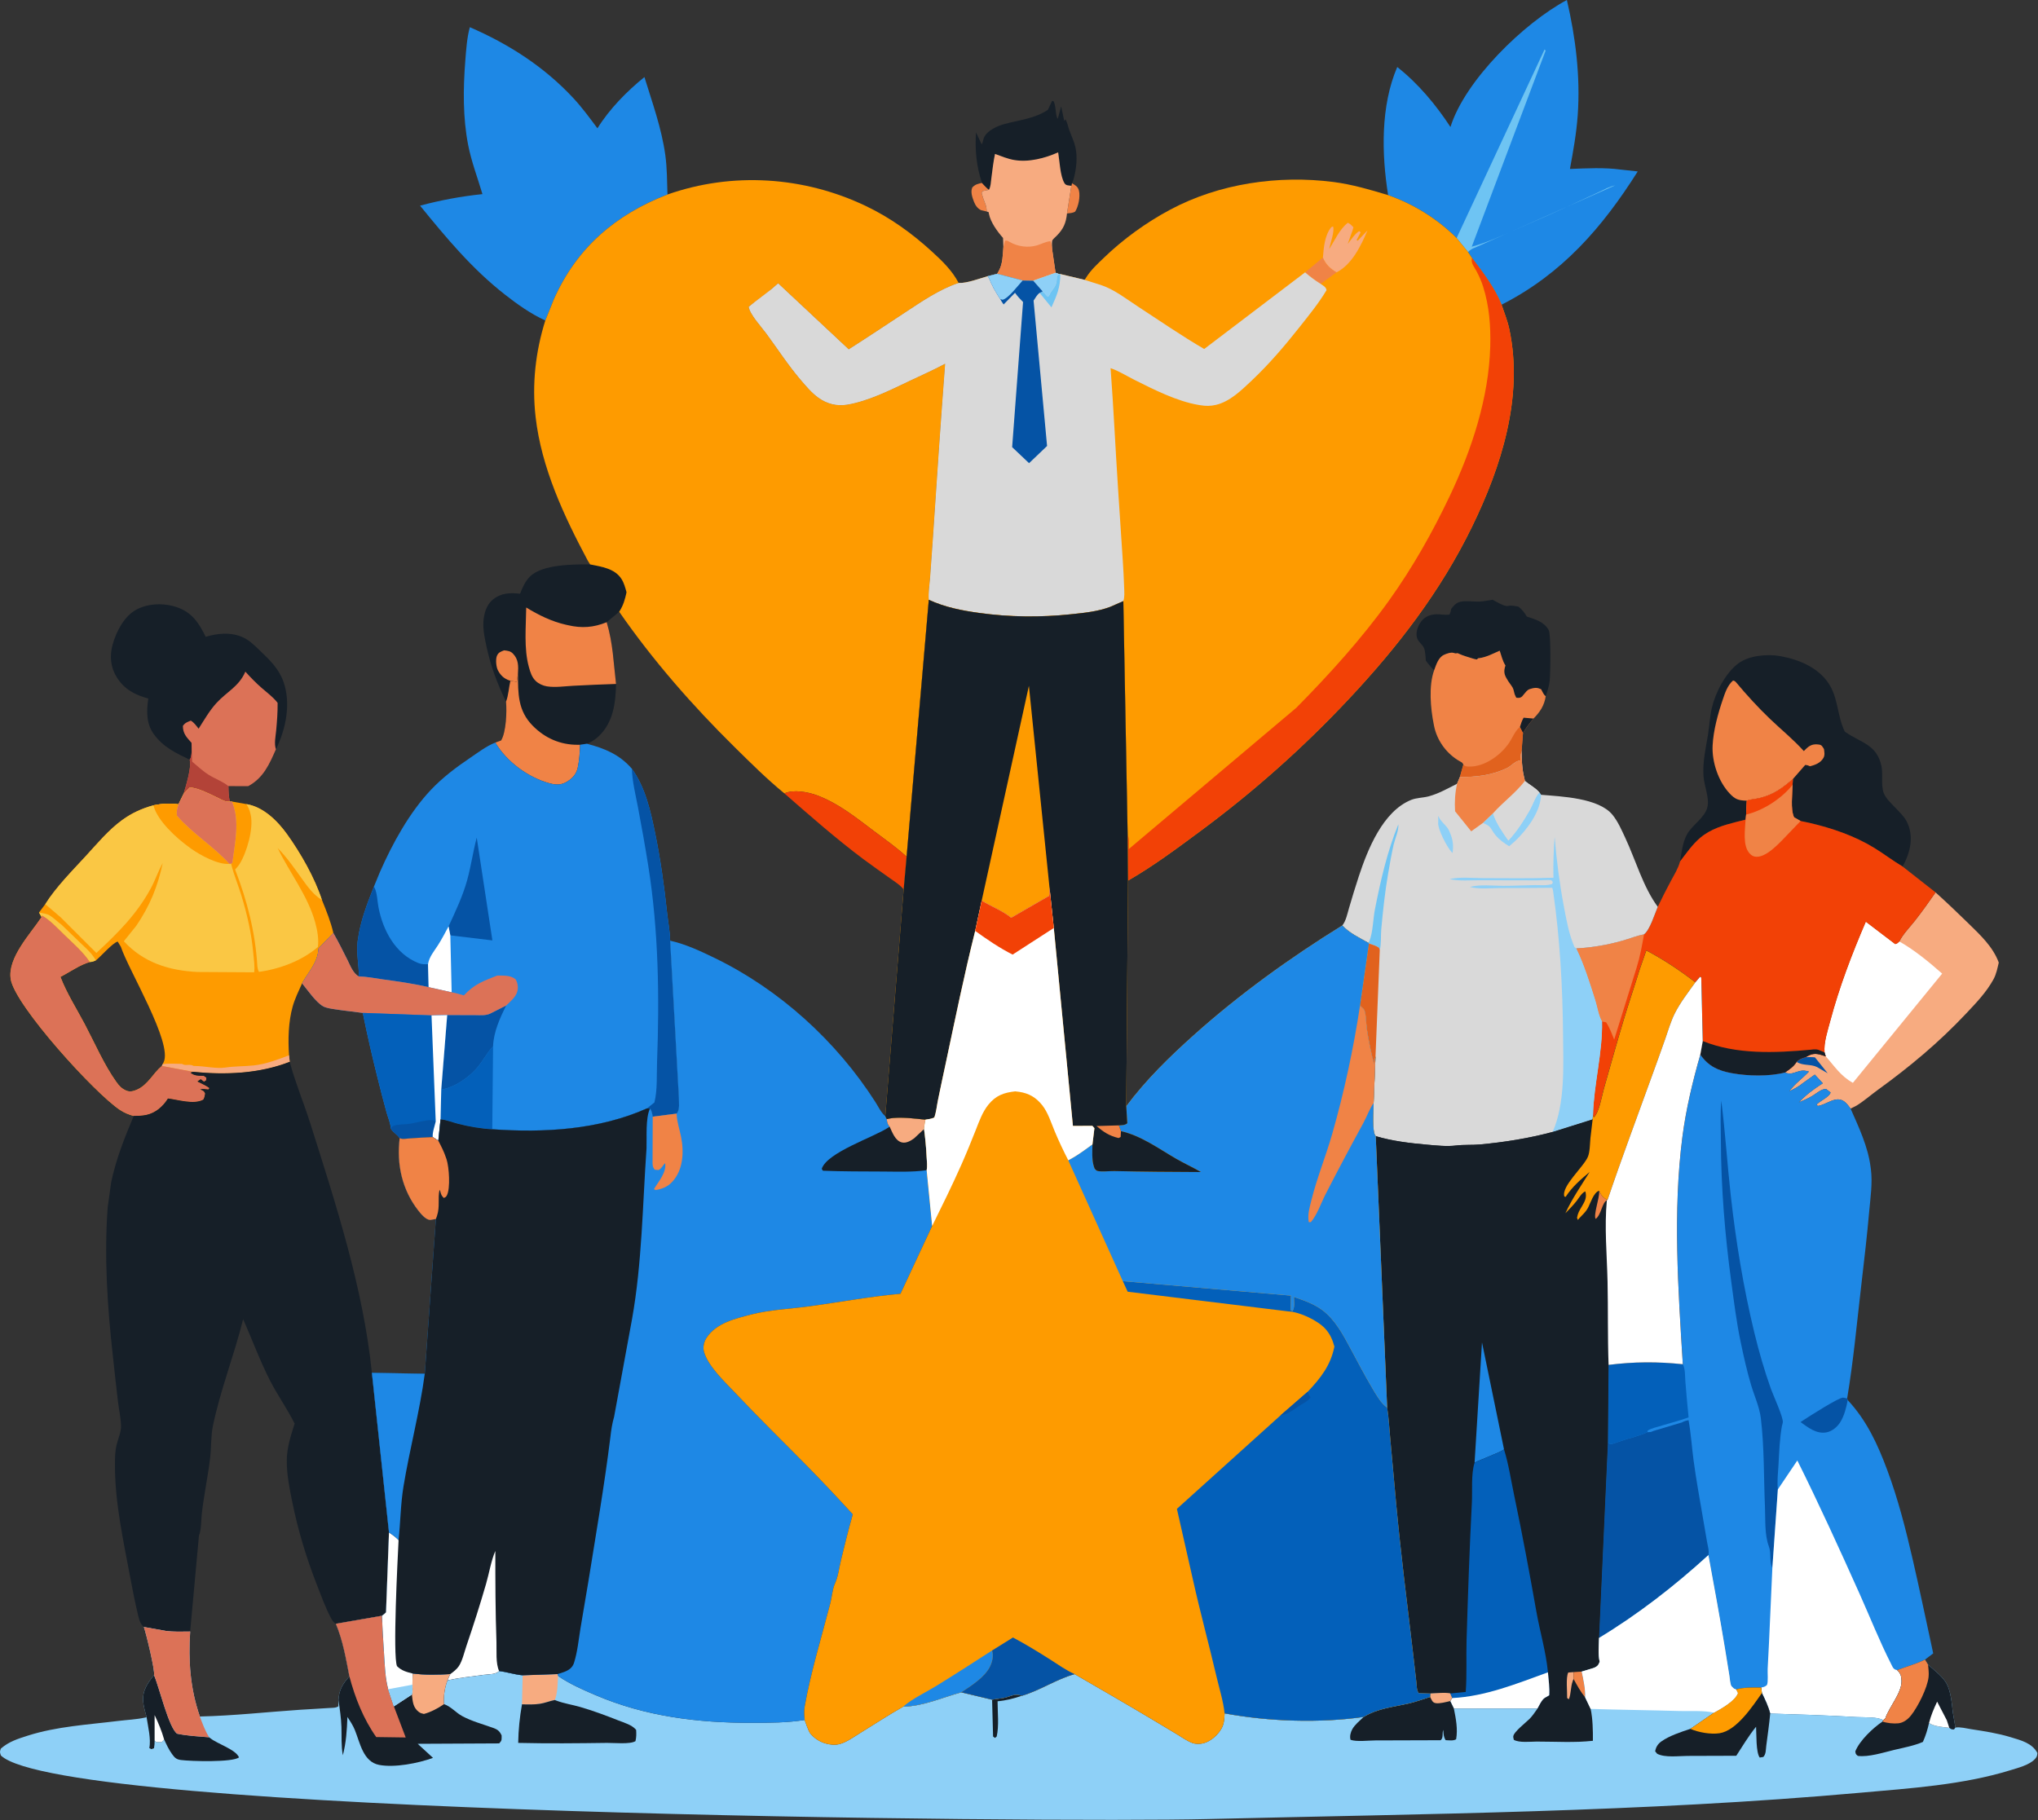 <?xml version="1.0" encoding="UTF-8" standalone="no"?>
<!DOCTYPE svg PUBLIC "-//W3C//DTD SVG 1.1//EN" "http://www.w3.org/Graphics/SVG/1.1/DTD/svg11.dtd">
<svg width="100%" height="100%" viewBox="0 0 927 828" version="1.1" xmlns="http://www.w3.org/2000/svg" xmlns:xlink="http://www.w3.org/1999/xlink" xml:space="preserve" xmlns:serif="http://www.serif.com/" style="fill-rule:evenodd;clip-rule:evenodd;stroke-linejoin:round;stroke-miterlimit:2;">
    <rect x="0" y="0" width="927" height="828" fill="#333333" stroke="none"/>
    <g transform="matrix(1,0,0,1,-47.7,-88.74)">
        <path d="M535.236,172.076C536.795,173.055 537.997,173.541 538.473,175.5C539.129,178.208 538.231,182.698 536.75,184.994C535.63,185.71 534.32,185.711 533.03,185.852L535,173.272L535.236,172.076Z" style="fill:rgb(240,131,70);fill-rule:nonzero;"/>
    </g>
    <g transform="matrix(1,0,0,1,-47.7,-88.74)">
        <path d="M494.353,171.936C495.388,173.025 496.368,174.139 497.55,175.071L494.669,175.687L494.185,176.5C494.61,178.07 495.066,179.534 495.7,181.033C496.279,182.401 496.468,183.494 496.505,184.968L494,184.379C492.372,183.663 491.356,182.153 490.727,180.55C489.948,178.565 489.073,176.043 489.968,174C491.487,172.508 492.329,172.465 494.353,171.936Z" style="fill:rgb(240,131,70);fill-rule:nonzero;"/>
    </g>
    <g transform="matrix(1,0,0,1,-47.7,-88.74)">
        <path d="M524.349,138.698L526.25,134.639L526.892,134.75C528.109,136.782 527.761,141.778 528.836,142.75L530.37,137.151L531.775,143.75L532.342,143.025C533.205,144.506 533.438,146.153 534.005,147.75C534.947,150.399 536.221,152.913 536.847,155.671C537.853,160.104 537.324,165.238 536.187,169.638C535.953,170.545 535.727,171.278 535.236,172.076L535,173.272C533.734,173.069 532.561,173.241 531.845,172.035C529.902,168.761 529.655,161.917 529.008,158.06C522.964,160.749 515.589,162.679 508.929,161.524C506.046,161.025 503.033,159.771 500.287,158.769C499.517,162.454 499.096,166.162 498.624,169.891C498.412,171.571 498.367,173.588 497.55,175.071C496.368,174.139 495.388,173.025 494.353,171.936C491.765,164.118 491.157,157.139 491.631,148.959L494.25,154.464C494.847,153.412 494.818,152.315 495.309,151.25C496.78,148.058 501.402,146.026 504.588,145.166C511.583,143.275 518.187,142.773 524.349,138.698Z" style="fill:rgb(22,31,40);fill-rule:nonzero;"/>
    </g>
    <g transform="matrix(1,0,0,1,-47.7,-88.74)">
        <path d="M696.253,389.276C696.079,387.628 696.079,385.145 695.443,383.632C694.783,382.063 693.373,381.192 692.602,379.757C691.194,377.136 692.546,373.472 694.25,371.327C695.969,369.163 698.279,368.327 700.979,368.198C702.014,368.149 703.014,368.28 704.04,368.38C705.04,368.478 705.973,368.414 706.973,368.343C707.521,367.383 707.6,366.841 707.766,365.768C709.33,363.785 710.31,362.638 712.914,362.349C715.528,362.059 718.14,362.514 720.75,362.411C722.666,362.335 724.69,361.84 726.604,361.59C728.325,362.434 731.935,364.803 733.663,364.404C735.246,364.04 736.834,364.45 738.397,364.75C740.095,366.088 741.078,367.403 742.196,369.245C745.925,370.483 750.088,371.62 752.115,375.362C753.259,377.475 752.892,395.334 752.602,398.226C752.396,400.283 751.908,402.036 751.259,403.988L750.976,404.883L750.796,405.417C749.985,405.192 749.162,403.118 748.683,402.316C747.303,401.728 746.547,401.503 745.058,401.827L744.5,401.961C742.823,402.328 742.341,402.804 741.24,404.162L740.062,405.57C739.227,406.339 738.408,406.32 737.379,406.154C736.975,405.371 736.655,404.716 736.451,403.853C736.162,402.63 735.987,401.77 735.211,400.755L733.77,398.707C732.4,396.489 731.467,395.073 732.202,392.359L732.459,391.5C731.192,389.56 730.589,386.959 729.85,384.764C726.805,386.094 723.886,387.7 720.563,388.155L720,388.225L719.533,388.75C718.821,388.704 718.318,388.57 717.63,388.346C715.44,387.63 713.281,387.088 711.183,386.108L710.75,385.902C709.575,386.021 709.986,386.1 708.938,385.781C707.672,385.395 705.657,386.102 704.45,386.683C701.888,387.916 700.928,391.292 700.007,393.752C698.723,392.298 697.36,390.871 696.253,389.276Z" style="fill:rgb(22,31,40);fill-rule:nonzero;"/>
    </g>
    <g transform="matrix(1,0,0,1,-47.7,-88.74)">
        <path d="M500.287,158.769C503.033,159.771 506.046,161.025 508.929,161.524C515.589,162.679 522.964,160.749 529.008,158.06C529.655,161.917 529.902,168.761 531.845,172.035C532.561,173.241 533.734,173.069 535,173.272L533.03,185.852C532.594,190.227 531.388,192.934 528.306,196.044C527.828,196.525 526.485,197.633 526.324,198.25C526.067,199.242 526.299,201.208 526.29,202.285L527.835,212.845L517.676,216.44L512.858,216.349L501.27,213.308L501.873,212.264L502.141,211.75C503.831,208.614 503.796,204.787 504.088,201.29L503.944,197C501.359,194.076 498.325,189.949 497.53,186.059L497.384,185.25L496.505,184.968C496.468,183.494 496.279,182.401 495.7,181.033C495.066,179.534 494.61,178.07 494.185,176.5L494.669,175.687L497.55,175.071C498.367,173.588 498.412,171.571 498.624,169.891C499.096,166.162 499.517,162.454 500.287,158.769Z" style="fill:rgb(247,171,128);fill-rule:nonzero;"/>
    </g>
    <g transform="matrix(1,0,0,1,-47.7,-88.74)">
        <path d="M504.088,201.29L504.874,198.25C505.827,198.104 506.162,198.368 506.959,198.82C510.678,200.934 515.252,201.581 519.386,200.367C521.415,199.771 523.382,198.638 525.5,198.471C526.031,199.673 526.115,200.994 526.29,202.285L527.835,212.845L517.676,216.44L512.858,216.349L501.27,213.308L501.873,212.264L502.141,211.75C503.831,208.614 503.796,204.787 504.088,201.29Z" style="fill:rgb(240,131,70);fill-rule:nonzero;"/>
    </g>
    <g transform="matrix(1,0,0,1,-47.7,-88.74)">
        <path d="M700.007,393.752C700.928,391.292 701.888,387.916 704.45,386.683C705.657,386.102 707.672,385.395 708.938,385.781C709.986,386.1 709.575,386.021 710.75,385.902L711.183,386.108C713.281,387.088 715.44,387.63 717.63,388.346C718.318,388.57 718.821,388.704 719.533,388.75L720,388.225L720.563,388.155C723.886,387.7 726.805,386.094 729.85,384.764C730.589,386.959 731.192,389.56 732.459,391.5L732.202,392.359C731.467,395.073 732.4,396.489 733.77,398.707L735.211,400.755C735.987,401.77 736.162,402.63 736.451,403.853C736.655,404.716 736.975,405.371 737.379,406.154C738.408,406.32 739.227,406.339 740.062,405.57L741.24,404.162C742.341,402.804 742.823,402.328 744.5,401.961L745.058,401.827C746.547,401.503 747.303,401.728 748.683,402.316C749.162,403.118 749.985,405.192 750.796,405.417C750.172,409.656 748.22,412.65 745.217,415.647C743.458,417.788 741.798,419.828 740.43,422.249L739.827,430.205C739.52,431.721 739.24,433.124 739.25,434.682L738.436,434.874C736.495,435.399 735.034,437.27 733.186,438.174C726.574,441.41 719.038,442.359 711.756,442.18L713.324,436.617C712.836,435.782 713.049,435.874 712.397,435.476L710.536,434.382C705.148,430.873 701.311,425.361 700.003,419.042L699.847,418.25C698.396,411.052 697.491,400.703 700.007,393.752Z" style="fill:rgb(240,131,70);fill-rule:nonzero;"/>
    </g>
    <g transform="matrix(1,0,0,1,-47.7,-88.74)">
        <path d="M709.572,419.242L710.75,417.745L718.057,417.75C718.426,418.646 718.569,419.177 718.514,420.148C715.526,419.539 712.691,420.034 709.572,419.242Z" style="fill:rgb(240,131,70);fill-rule:nonzero;"/>
    </g>
    <g transform="matrix(1,0,0,1,-47.7,-88.74)">
        <path d="M739.037,419.52C739.506,418.011 739.936,416.623 740.728,415.25L745.217,415.647C743.458,417.788 741.798,419.828 740.43,422.249L739.037,419.52Z" style="fill:rgb(22,31,40);fill-rule:nonzero;"/>
    </g>
    <g transform="matrix(1,0,0,1,-47.7,-88.74)">
        <path d="M713.324,436.617C714.209,437.405 714.513,437.439 715.749,437.485C722.835,437.75 730.344,432.331 734.154,426.645C735.49,424.651 736.935,421.262 738.685,419.766L739.037,419.52L740.43,422.249L739.827,430.205C739.52,431.721 739.24,433.124 739.25,434.682L738.436,434.874C736.495,435.399 735.034,437.27 733.186,438.174C726.574,441.41 719.038,442.359 711.756,442.18L713.324,436.617Z" style="fill:rgb(225,98,30);fill-rule:nonzero;"/>
    </g>
    <g transform="matrix(1,0,0,1,-47.7,-88.74)">
        <path d="M115.167,406.533C109.077,404.886 104.14,402.297 100.763,396.783C97.948,392.189 97.496,387.118 98.934,381.953C100.573,376.065 104.186,369.043 109.749,366.07C115.226,363.142 122.427,362.985 128.25,365.015C135.118,367.41 138.239,372.263 141.254,378.449C146.667,376.871 152.268,376.253 157.625,378.438C160.899,379.773 163.23,382.129 165.726,384.526C170.133,388.759 174.369,392.72 176.531,398.619C180.198,408.627 177.771,420.339 173.21,429.631C170.216,436.459 167.524,442.694 160.572,446.419L151.602,446.392C151.654,448.787 151.699,451.055 152.241,453.406C149.956,453.592 148.802,452.684 146.813,451.75C143.192,450.048 137.985,447.26 134,446.98L131.203,449.889C132.247,446.321 134.929,437.862 133.986,434.369C127.652,431.333 121.978,428.638 117.7,422.8C114.185,418.003 114.305,412.135 115.167,406.533Z" style="fill:rgb(22,31,40);fill-rule:nonzero;"/>
    </g>
    <g transform="matrix(1,0,0,1,-47.7,-88.74)">
        <path d="M159.3,394.299C161.692,396.939 164.091,399.417 166.777,401.758C169.191,403.861 172.041,405.95 173.975,408.506C174.026,412.757 173.705,416.91 173.314,421.135C173.064,423.827 172.323,427.031 173.21,429.631C170.216,436.459 167.524,442.694 160.572,446.419L151.602,446.392C151.654,448.787 151.699,451.055 152.241,453.406C149.956,453.592 148.802,452.684 146.813,451.75C143.192,450.048 137.985,447.26 134,446.98L131.203,449.889C132.247,446.321 134.929,437.862 133.986,434.369C135.238,432.714 134.789,428.77 134.828,426.689C132.598,424.159 130.905,422.565 130.884,419C131.843,417.547 132.959,417.205 134.5,416.586C136.032,417.524 136.948,418.852 138.036,420.255C140.539,416.347 142.973,412.059 146.109,408.62C150.856,403.416 156.418,401.081 159.3,394.299Z" style="fill:rgb(220,114,87);fill-rule:nonzero;"/>
    </g>
    <g transform="matrix(1,0,0,1,-47.7,-88.74)">
        <path d="M134.828,426.689L135.091,435.233C137.561,437.286 139.985,439.593 142.715,441.291C145.49,443.017 149.157,444.34 151.602,446.392C151.654,448.787 151.699,451.055 152.241,453.406C149.956,453.592 148.802,452.684 146.813,451.75C143.192,450.048 137.985,447.26 134,446.98L131.203,449.889C132.247,446.321 134.929,437.862 133.986,434.369C135.238,432.714 134.789,428.77 134.828,426.689Z" style="fill:rgb(179,67,56);fill-rule:nonzero;"/>
    </g>
    <g transform="matrix(1,0,0,1,-47.7,-88.74)">
        <path d="M928.113,494.728C933.173,499.303 938.125,503.998 942.996,508.774C948.404,514.076 954.179,519.382 956.856,526.655C956.255,529.215 955.731,531.926 954.463,534.25C951.231,540.167 946.543,545.021 941.965,549.884C929.584,563.032 916.415,574.019 901.82,584.594C898.606,586.923 895.505,589.69 892.123,591.751L889.457,593.096C888.668,592.025 887.799,590.824 886.75,589.994C882.807,586.874 878.592,591.393 874.5,591.888L873.973,591.25C875.571,589.548 879.859,587.78 880.357,585.75L878.336,584.178C876.34,583.988 873.767,586.301 872.074,587.308C870.119,588.469 867.989,589.367 865.903,590.267C869.278,586.73 872.717,584.2 876.805,581.566L873.177,577.629L867.94,581.363C865.899,583.027 863.895,584.089 861.543,585.227C864.243,581.629 867.489,579.419 870.505,576.25C868.462,575.652 867.25,575.661 865.234,576.318C862.853,577.093 861.997,577.509 859.569,576.692C861.674,575.22 863.515,574.063 864.898,571.831C866.132,570.55 867.347,570.186 868.997,569.693L870.494,568.885C873.337,567.527 875.371,568.426 878.167,569.339L877.613,567.527C877.238,563.037 879.026,557.691 880.182,553.353C884.33,537.782 890.03,522.865 896.383,508.075L909.75,518.255C910.771,518.004 910.888,517.751 911.64,517.064C913.278,513.666 916.415,510.559 918.762,507.558C922.031,503.381 925.089,499.085 928.113,494.728Z" style="fill:rgb(247,171,128);fill-rule:nonzero;"/>
    </g>
    <g transform="matrix(1,0,0,1,-47.7,-88.74)">
        <path d="M864.898,571.831C866.132,570.55 867.347,570.186 868.997,569.693C870.427,569.663 871.824,569.626 873.25,569.78L879.044,577.023L874.221,574.209C871.375,572.741 867.786,573.717 864.898,571.831Z" style="fill:rgb(5,83,165);fill-rule:nonzero;"/>
    </g>
    <g transform="matrix(1,0,0,1,-47.7,-88.74)">
        <path d="M896.383,508.075L909.75,518.255C910.771,518.004 910.888,517.751 911.64,517.064C918.347,520.818 925.331,526.572 931.1,531.679L890.496,581.372C884.943,578.303 882.215,573.876 878.167,569.339L877.613,567.527C877.238,563.037 879.026,557.691 880.182,553.353C884.33,537.782 890.03,522.865 896.383,508.075Z" style="fill:white;fill-rule:nonzero;"/>
    </g>
    <g transform="matrix(1,0,0,1,-47.7,-88.74)">
        <path d="M316.114,345.501C321.229,346.543 327.269,347.317 330.353,352.069C331.568,353.94 332.102,356.063 332.691,358.189C331.993,361.436 331.21,364.243 329.348,367.058L323.65,371.809C326.552,381.533 326.73,390.022 327.906,399.895C327.756,408.408 326.685,417.187 320.25,423.48C318.572,425.122 316.824,426.249 314.65,427.104L311.546,427.567C311.453,430.996 311.221,434.645 310.494,438C309.861,440.92 308.148,442.792 305.647,444.338C303.019,445.962 300.627,445.896 297.672,445.102C288.001,442.504 278.062,435.228 273.004,426.571L275.624,425.624C277.95,421.833 278.293,412.303 277.862,407.945C273.86,399.62 270.988,392.098 269.012,382.985C268.236,379.408 267.351,375.333 267.577,371.67C267.808,367.925 268.921,363.867 271.993,361.428C275.784,358.418 279.707,358.381 284.26,358.837C285.376,355.992 286.557,353.247 288.75,351.054C294.38,345.424 308.544,345.486 316.114,345.501Z" style="fill:rgb(22,31,40);fill-rule:nonzero;"/>
    </g>
    <g transform="matrix(1,0,0,1,-47.7,-88.74)">
        <path d="M279.859,398.471L279.542,398.36C277.046,397.551 275.437,396.059 274.192,393.726C273.397,392.237 273.063,388.851 273.693,387.211C274.338,385.53 275.457,385.217 277,384.609C278.529,384.798 279.807,384.88 280.957,386.033C283.589,388.67 283.514,391.807 283.299,395.223L282.75,398.918L279.859,398.471Z" style="fill:rgb(240,131,70);fill-rule:nonzero;"/>
    </g>
    <g transform="matrix(1,0,0,1,-47.7,-88.74)">
        <path d="M279.859,398.471L282.75,398.918L283.299,395.223C283.328,404.326 283.228,412.056 290.041,418.942C295.629,424.591 302.579,427.618 310.52,427.577L311.546,427.567C311.453,430.996 311.221,434.645 310.494,438C309.861,440.92 308.148,442.792 305.647,444.338C303.019,445.962 300.627,445.896 297.672,445.102C288.001,442.504 278.062,435.228 273.004,426.571L275.624,425.624C277.95,421.833 278.293,412.303 277.862,407.945C278.969,405.245 279.152,401.412 279.859,398.471Z" style="fill:rgb(240,131,70);fill-rule:nonzero;"/>
    </g>
    <g transform="matrix(1,0,0,1,-47.7,-88.74)">
        <path d="M287.05,365.111C292.668,368.568 298.624,371.485 305.092,372.956L306,373.157C312.344,374.631 317.635,374.258 323.65,371.809C326.552,381.533 326.73,390.022 327.906,399.895C321.449,400.105 314.988,400.389 308.536,400.723C304.692,400.921 300.308,401.587 296.5,400.998C294.706,400.721 292.756,399.847 291.425,398.586C289.603,396.86 288.928,394.576 288.275,392.229C285.928,383.798 286.959,373.836 287.05,365.111Z" style="fill:rgb(240,131,70);fill-rule:nonzero;"/>
    </g>
    <g transform="matrix(1,0,0,1,-47.7,-88.74)">
        <path d="M811.879,480.653C812.518,476.71 813.111,471.756 815.09,468.25C817.517,463.949 823.108,460.788 824.302,456.036C825.383,451.74 822.781,446.149 822.534,441.641C822.176,435.109 823.473,429.728 824.535,423.404C825.239,419.208 825.393,414.847 826.366,410.713C828.004,403.761 832.565,394.895 838.382,390.558C843.263,386.918 851.62,386.184 857.469,387.242C865.812,388.751 874.503,392.27 879.422,399.591C883.889,406.24 883.318,414.421 886.827,421.591L887.319,421.933C894.355,426.72 901.428,427.519 903.491,437.25C904.304,441.089 903.157,446.186 904.583,449.651C905.596,452.112 907.75,454.021 909.543,455.936C911.363,457.878 913.603,459.891 914.857,462.25C918.464,469.033 916.686,476.594 913.094,482.934C908.703,480.351 904.612,477.181 900.255,474.507C891.254,468.981 880.935,465.465 870.675,463.082L866.709,462.252L863.75,460.562C862.03,456.835 863.019,449.952 863.066,445.78L863.172,443.21C858.389,447.357 854.272,450.351 847.97,451.841C846.17,452.267 843.905,452.362 842.245,453.012L841.938,459.318L841.69,461.637L837.628,462.637C831.642,464.164 825.874,465.826 821.055,469.889C817.48,472.903 814.718,476.969 811.879,480.653Z" style="fill:rgb(22,31,40);fill-rule:nonzero;"/>
    </g>
    <g transform="matrix(1,0,0,1,-47.7,-88.74)">
        <path d="M842.245,453.012L841.96,453.007C838.373,452.883 836.885,452.341 834.422,449.705C829.267,444.19 826.309,435.298 826.702,427.819C827.062,420.96 829.089,413.578 831.285,407.103C832.365,403.915 833.395,400.638 835.98,398.343C836.599,398.488 836.924,398.632 837.339,399.128C842.226,404.962 847.329,410.57 852.841,415.835C858.013,420.775 863.37,425.097 868.191,430.437L869.031,429.583C870.859,427.772 872.346,427.119 875,427.463C876.439,427.649 876.598,428.388 877.351,429.51C877.516,430.845 877.82,432.272 877.127,433.502C875.813,435.836 873.43,436.717 871,437.345C870.146,436.957 869.775,436.824 868.81,436.75L863.172,443.21C858.389,447.357 854.272,450.351 847.97,451.841C846.17,452.267 843.905,452.362 842.245,453.012Z" style="fill:rgb(240,131,70);fill-rule:nonzero;"/>
    </g>
    <g transform="matrix(1,0,0,1,-47.7,-88.74)">
        <path d="M267.143,177.051C264.945,169.606 262.154,162.402 260.653,154.75C258.208,142.285 258.349,128.987 259.344,116.392C259.741,111.366 260.069,105.968 261.416,101.113C279.219,108.829 295.287,119.158 308.563,133.454C312.52,137.715 315.968,142.464 319.451,147.113C324.895,138.349 332.81,130.275 340.823,123.802C344.467,135.684 348.607,146.942 350.332,159.369C351.147,165.238 351.105,171.319 351.304,177.236C327.594,186.408 309.969,201.526 299.571,225L295.738,234.547C289.135,231.539 282.956,227.141 277.264,222.677C262.313,210.953 250.681,196.933 238.764,182.303C248.234,179.77 257.399,178.072 267.143,177.051Z" style="fill:rgb(30,136,229);fill-rule:nonzero;"/>
    </g>
    <g transform="matrix(1,0,0,1,-47.7,-88.74)">
        <path d="M707.454,146.524C714.048,125.281 740.896,99.163 760.406,88.74C764.385,105.889 766.586,123.487 765.338,141.118C764.753,149.386 763.288,157.465 761.798,165.605C769.521,165.314 777.332,164.864 785.021,165.907L792.633,166.734C776.439,192.407 758.111,213.407 730.69,227.367C727.596,219.733 722.168,212.62 717.228,206.063L715.441,203.366L710.261,197.019C701.465,188.259 690.814,181.66 679.097,177.507C676.109,158.758 675.643,136.945 683.243,119.229C692.675,126.611 700.944,136.53 707.454,146.524Z" style="fill:rgb(30,136,229);fill-rule:nonzero;"/>
    </g>
    <g transform="matrix(1,0,0,1,-47.7,-88.74)">
        <path d="M710.261,197.019L750.25,111.255L750.745,111.75L717.139,200.981C724.17,199.079 730.897,195.904 737.562,192.992C746.471,189.1 755.418,185.2 764.218,181.07C767.803,179.388 771.417,177.769 775.006,176.093C777.374,174.986 779.788,173.591 782.362,173.075L718.367,201.503C717.112,201.969 716.424,202.5 715.441,203.366L710.261,197.019Z" style="fill:rgb(110,196,243);fill-rule:nonzero;"/>
    </g>
    <g transform="matrix(1,0,0,1,-47.7,-88.74)">
        <path d="M863.172,443.21L863.066,445.78C863.019,449.952 862.03,456.835 863.75,460.562L866.709,462.252L870.675,463.082C880.935,465.465 891.254,468.981 900.255,474.507C904.612,477.181 908.703,480.351 913.094,482.934L928.113,494.728C925.089,499.085 922.031,503.381 918.762,507.558C916.415,510.559 913.278,513.666 911.64,517.064C910.888,517.751 910.771,518.004 909.75,518.255L896.383,508.075C890.03,522.865 884.33,537.782 880.182,553.353C879.026,557.691 877.238,563.037 877.613,567.527L878.167,569.339C875.371,568.426 873.337,567.527 870.494,568.885L868.997,569.693C867.347,570.186 866.132,570.55 864.898,571.831C863.515,574.063 861.674,575.22 859.569,576.692C852.416,578.56 842.634,578.316 835.344,576.972C829.131,575.827 824.757,573.793 821.093,568.558L822.218,562.364L821.531,533.5L821,533.099L818.843,535.645C811.688,530.186 804.498,525.339 796.53,521.15L793.487,529.927C791.11,537.652 788.486,545.295 786.164,553.038C783.069,563.363 780.176,573.758 777.227,584.125C776.277,587.465 775.183,594.677 772.683,597.091L772.283,596.166C772.639,581.961 776.727,567.599 776.39,553.463C774.858,551.03 774.209,546.623 773.312,543.793C770.834,535.974 768.249,527.613 764.662,520.222C771.813,519.852 778.879,518.641 785.764,516.679C789.012,515.753 792.163,514.428 795.493,513.831C798.132,511.886 800.395,504.442 801.749,501.287C803.645,497.291 805.653,493.38 807.735,489.478C809.249,486.641 811.069,483.786 811.879,480.653C814.718,476.969 817.48,472.903 821.055,469.889C825.874,465.826 831.642,464.164 837.628,462.637L841.69,461.637L841.938,459.318L842.245,453.012C843.905,452.362 846.17,452.267 847.97,451.841C854.272,450.351 858.389,447.357 863.172,443.21Z" style="fill:rgb(242,65,6);fill-rule:nonzero;"/>
    </g>
    <g transform="matrix(1,0,0,1,-47.7,-88.74)">
        <path d="M822.218,562.364C837.453,568.539 855.082,567.794 871.17,566.312C873.29,566.047 874.193,565.951 876.102,566.874L877.613,567.527L878.167,569.339C875.371,568.426 873.337,567.527 870.494,568.885L868.997,569.693C867.347,570.186 866.132,570.55 864.898,571.831C863.515,574.063 861.674,575.22 859.569,576.692C852.416,578.56 842.634,578.316 835.344,576.972C829.131,575.827 824.757,573.793 821.093,568.558L822.218,562.364Z" style="fill:rgb(22,31,40);fill-rule:nonzero;"/>
    </g>
    <g transform="matrix(1,0,0,1,-47.7,-88.74)">
        <path d="M863.172,443.21L863.066,445.78C863.019,449.952 862.03,456.835 863.75,460.562L866.709,462.252L861.361,467.832C857.985,471.288 851.672,478.66 846.649,478.527C845.254,478.49 844.357,477.936 843.452,476.924C840.27,473.367 841.483,466.019 841.69,461.637L841.938,459.318L842.245,453.012C843.905,452.362 846.17,452.267 847.97,451.841C854.272,450.351 858.389,447.357 863.172,443.21Z" style="fill:rgb(240,131,70);fill-rule:nonzero;"/>
    </g>
    <g transform="matrix(1,0,0,1,-47.7,-88.74)">
        <path d="M863.172,443.21L863.066,445.78C858.162,451.997 849.683,457.512 841.938,459.318L842.245,453.012C843.905,452.362 846.17,452.267 847.97,451.841C854.272,450.351 858.389,447.357 863.172,443.21Z" style="fill:rgb(242,65,6);fill-rule:nonzero;"/>
    </g>
    <g transform="matrix(1,0,0,1,-47.7,-88.74)">
        <path d="M764.662,520.222C771.813,519.852 778.879,518.641 785.764,516.679C789.012,515.753 792.163,514.428 795.493,513.831C794.537,519.188 793.742,523.774 792.114,529.002L781.918,561.712C780.843,558.993 779.86,556.283 778.25,553.826L776.39,553.463C774.858,551.03 774.209,546.623 773.312,543.793C770.834,535.974 768.249,527.613 764.662,520.222Z" style="fill:rgb(240,131,70);fill-rule:nonzero;"/>
    </g>
    <g transform="matrix(1,0,0,1,-47.7,-88.74)">
        <path d="M131.203,449.889L134,446.98C137.985,447.26 143.192,450.048 146.813,451.75C148.802,452.684 149.956,453.592 152.241,453.406L153.236,453.407L159.775,454.554C167.476,455.831 173.884,462.14 178.305,468.315C184.507,476.977 190.809,488.015 194.14,498.175C196.142,503.079 198.133,508.026 199.332,513.199L192.601,520.202C192.18,526.921 188.207,530.537 185.098,536.115C183.572,539.534 181.827,543.056 180.819,546.665C178.874,553.628 178.669,561.63 179.173,568.831L179.477,571.803C165.554,577.253 150.125,577.82 135.356,576.34L134.366,576.75C136.048,578.258 138.209,578.145 140.331,578.173L141.58,579L141.449,580.25L140.5,580.863L139,579.717L137.481,580.75C139.388,581.784 141.194,582.443 142.97,583.75L142.5,584.4C141.229,584.283 140.002,584.045 138.75,584.335C140.007,584.948 140.495,584.916 141.026,586.25C140.829,587.033 140.682,588.764 139.965,589.133C135.722,591.318 128.616,589.044 124.094,588.502C121.84,592.121 118.463,595.104 114.161,595.99C112.339,596.364 110.377,596.421 108.518,596.437C106.294,595.836 104.224,594.977 102.295,593.709C90.854,586.19 54.591,546.25 52.594,534.277C50.973,524.559 61.615,513.527 66.608,505.971L65.445,503.872L68.294,500.082C73.148,492.356 80.493,484.977 86.669,478.265C91.89,472.591 97.04,466.336 103.301,461.792C107.68,458.614 112.283,456.527 117.485,455.101C121.252,454.33 125.06,454.131 128.869,454.64L131.203,449.889ZM102.672,519.47C106.062,529.912 126.41,563.338 122.114,572.029L121.696,572.839L121.311,573.709C117.203,577.104 115.143,582.23 109.875,584.548C108.351,585.218 106.682,585.57 105.135,584.91C103.079,584.033 101.939,582.815 100.649,581.016C95.068,573.233 90.783,563.274 86.285,554.747C82.57,547.704 78.02,540.599 75.187,533.169C79.443,530.989 83.947,527.699 88.529,526.403L89.938,526.197C90.347,526.073 90.744,525.896 91.279,525.682C93.426,524.044 99.132,517.47 101.25,517.122L102.672,519.47Z" style="fill:rgb(254,155,0);"/>
    </g>
    <g transform="matrix(1,0,0,1,-47.7,-88.74)">
        <path d="M66.608,505.971L65.445,503.872C66.915,504.167 68.909,504.402 70.19,505.149C72.112,506.271 73.888,508.136 75.717,509.456C78.724,512.346 81.728,515.239 84.727,518.137C87.175,520.503 89.69,522.607 91.279,525.682C90.209,526.11 89.691,526.388 88.529,526.403C85.419,521.759 80.957,517.931 76.956,514.058C73.811,511.013 70.58,507.436 66.75,505.259L66.608,505.971Z" style="fill:rgb(250,199,68);fill-rule:nonzero;"/>
    </g>
    <g transform="matrix(1,0,0,1,-47.7,-88.74)">
        <path d="M121.696,572.839C124.624,572.518 127.561,572.674 130.5,572.745C132.044,573.774 133.661,572.749 135.293,573.463C135.96,573.756 135.553,573.699 136.375,573.702C140.817,573.719 145.994,575.054 150.308,574.401C154.514,573.766 158.932,573.903 163.188,573.437C168.689,572.834 174.036,570.787 179.173,568.831L179.477,571.803C165.554,577.253 150.125,577.82 135.356,576.34L121.311,573.709L121.696,572.839Z" style="fill:rgb(247,171,128);fill-rule:nonzero;"/>
    </g>
    <g transform="matrix(1,0,0,1,-47.7,-88.74)">
        <path d="M159.775,454.554C167.476,455.831 173.884,462.14 178.305,468.315C184.507,476.977 190.809,488.015 194.14,498.175C190.275,495.888 187.538,492.02 184.979,488.45C181.508,483.605 178.216,478.816 174.009,474.574C179.429,485.789 187.696,496.204 191.032,508.25C192.007,511.774 192.797,515.933 192.294,519.583C184.943,525.865 175.054,529.535 165.5,530.902C164.995,529.94 164.907,529.447 164.762,528.396C163.886,513.1 160.166,498.589 154.641,484.32C155.355,483.549 156.061,482.773 156.627,481.884C159.968,476.641 163.105,465.616 161.756,459.541L161.623,459C161.252,457.261 160.686,456.096 159.775,454.554Z" style="fill:rgb(250,199,68);fill-rule:nonzero;"/>
    </g>
    <g transform="matrix(1,0,0,1,-47.7,-88.74)">
        <path d="M86.815,526.976C82.825,528.504 78.911,531.262 75.187,533.169C78.02,540.599 82.57,547.704 86.285,554.747C90.783,563.274 95.068,573.233 100.649,581.016C101.939,582.815 103.079,584.033 105.135,584.91C106.682,585.57 108.351,585.218 109.875,584.548C115.143,582.23 117.203,577.104 121.311,573.709L135.356,576.34L134.366,576.75C136.048,578.258 138.209,578.145 140.331,578.173L141.58,579L141.449,580.25L140.5,580.863L139,579.717L137.481,580.75C139.388,581.784 141.194,582.443 142.97,583.75L142.5,584.4C141.229,584.283 140.002,584.045 138.75,584.335C140.007,584.948 140.495,584.916 141.026,586.25C140.829,587.033 140.682,588.764 139.965,589.133C135.722,591.318 128.616,589.044 124.094,588.502C121.84,592.121 118.463,595.104 114.161,595.99C112.339,596.364 110.377,596.421 108.518,596.437C106.294,595.836 104.224,594.977 102.295,593.709C90.854,586.19 54.591,546.25 52.594,534.277C50.973,524.559 61.615,513.527 66.608,505.971L66.75,505.259C70.58,507.436 73.811,511.013 76.956,514.058C80.957,517.931 85.419,521.759 88.529,526.403L86.815,526.976Z" style="fill:rgb(220,114,87);"/>
    </g>
    <g transform="matrix(1,0,0,1,-47.7,-88.74)">
        <path d="M131.203,449.889L134,446.98C137.985,447.26 143.192,450.048 146.813,451.75C148.802,452.684 149.956,453.592 152.241,453.406L153.236,453.407C156.897,462.018 154.578,472.268 153.421,481.25L152.824,481.708L152.942,482.187C154.124,486.854 156.07,491.448 157.479,496.078C160.13,504.793 162.13,513.441 162.919,522.528C163.165,525.355 163.668,528.262 163.309,531.09L137.583,530.94C124.58,530.305 113.013,526.697 104.028,516.952L109.723,509.868C115.935,500.675 119.376,492.216 121.727,481.377C119.653,485.059 118.37,489.045 116.368,492.75C109.909,504.703 101.36,513.152 91.535,522.287L75.392,506.149L68.294,500.082C73.148,492.356 80.493,484.977 86.669,478.265C91.89,472.591 97.04,466.336 103.301,461.792C107.68,458.614 112.283,456.527 117.485,455.101C121.252,454.33 125.06,454.131 128.869,454.64L131.203,449.889Z" style="fill:rgb(250,199,68);fill-rule:nonzero;"/>
    </g>
    <g transform="matrix(1,0,0,1,-47.7,-88.74)">
        <path d="M117.485,455.101C121.252,454.33 125.06,454.131 128.869,454.64C128.284,456.536 127.891,457.86 128.181,459.843C135.216,467.989 144.779,473.75 152.039,481.75C146.978,482.237 138.81,477.82 134.734,474.911L134.015,474.39C128.196,470.23 119.25,462.22 117.485,455.101Z" style="fill:rgb(254,155,0);fill-rule:nonzero;"/>
    </g>
    <g transform="matrix(1,0,0,1,-47.7,-88.74)">
        <path d="M131.203,449.889L134,446.98C137.985,447.26 143.192,450.048 146.813,451.75C148.802,452.684 149.956,453.592 152.241,453.406L153.236,453.407C156.897,462.018 154.578,472.268 153.421,481.25L152.824,481.708L152.039,481.75C144.779,473.75 135.216,467.989 128.181,459.843C127.891,457.86 128.284,456.536 128.869,454.64L131.203,449.889Z" style="fill:rgb(220,114,87);fill-rule:nonzero;"/>
    </g>
    <g transform="matrix(1,0,0,1,-47.7,-88.74)">
        <path d="M711.756,442.18C719.038,442.359 726.574,441.41 733.186,438.174C735.034,437.27 736.495,435.399 738.436,434.874L739.25,434.682C739.24,433.124 739.52,431.721 739.827,430.205C739.872,434.182 739.925,437.864 740.815,441.75L741.327,444.006C743.463,445.874 746.083,447.059 747.898,449.265L748.642,450.319C757.891,451.106 774.852,451.716 781.146,459.424C783.647,462.488 785.321,466.393 786.986,469.959C791.715,480.086 795.126,492.335 801.749,501.287C800.395,504.442 798.132,511.886 795.493,513.831C792.163,514.428 789.012,515.753 785.764,516.679C778.879,518.641 771.813,519.852 764.662,520.222C768.249,527.613 770.834,535.974 773.312,543.793C774.209,546.623 774.858,551.03 776.39,553.463C776.727,567.599 772.639,581.961 772.283,596.166L772.124,597.983L753.94,603.707C743.159,606.603 732.021,608.381 720.909,609.4C717.28,609.734 713.579,609.439 709.96,609.885C705.769,610.401 700.975,609.873 696.75,609.5C688.955,608.812 680.989,607.867 673.467,605.629C671.644,603.777 672.493,593.557 672.499,590.53L673.369,569.21C673.067,570.442 672.928,571.674 672.762,572.929C671.232,567.625 670.257,562.323 669.409,556.872C669.068,554.683 669.087,550.051 668.25,548.257C667.999,547.72 666.769,546.773 666.303,546.305L670.358,517.972L670.209,517.725C666.147,515.419 661.427,513.251 658.275,509.758C659.938,507.702 660.578,504.336 661.33,501.794C662.757,496.969 664.195,492.155 665.774,487.377C669.784,475.24 676.688,457.826 689.605,452.635C692.063,451.647 694.944,451.716 697.5,451.04C702.053,449.836 706.279,447.407 710.462,445.306L711.756,442.18Z" style="fill:rgb(217,217,217);fill-rule:nonzero;"/>
    </g>
    <g transform="matrix(1,0,0,1,-47.7,-88.74)">
        <path d="M701.846,459.957L701.978,460.112C703.25,462.947 705.756,464.189 706.923,466.842L707.153,467.403C708.571,470.735 708.904,473.215 708.4,476.815L708.015,476.436C705.946,474.218 701.662,466.057 701.86,463.112C701.933,462.017 701.918,461.053 701.846,459.957Z" style="fill:rgb(142,208,247);fill-rule:nonzero;"/>
    </g>
    <g transform="matrix(1,0,0,1,-47.7,-88.74)">
        <path d="M733.78,471.117C737.596,467.095 740.985,461.805 743.677,456.987C745.068,454.497 745.947,451.301 747.898,449.265L748.642,450.319C748.459,458.063 742.238,466.242 736.817,471.418L734.154,473.728C731.846,472.359 729.545,470.66 727.844,468.56C725.685,465.892 726.141,464.657 722.564,463.304L722.205,463.126L726.807,458.739C728.09,462.988 731.246,467.493 733.78,471.117Z" style="fill:rgb(142,208,247);fill-rule:nonzero;"/>
    </g>
    <g transform="matrix(1,0,0,1,-47.7,-88.74)">
        <path d="M670.209,517.725L670.529,516.997C672.242,512.858 672.217,506.88 673.103,502.395C675.661,489.443 678.702,476.009 683.75,463.778C684.001,466.453 682.245,470.275 681.625,472.966C680.602,477.402 679.843,481.883 679.068,486.367C677.628,494.698 676.752,503.085 675.976,511.5C675.719,514.277 676.012,518.317 675.308,520.908L674.94,519.915C673.63,518.949 671.885,518.504 670.358,517.972L670.209,517.725Z" style="fill:rgb(110,196,243);fill-rule:nonzero;"/>
    </g>
    <g transform="matrix(1,0,0,1,-47.7,-88.74)">
        <path d="M741.327,444.006C743.463,445.874 746.083,447.059 747.898,449.265C745.947,451.301 745.068,454.497 743.677,456.987C740.985,461.805 737.596,467.095 733.78,471.117C731.246,467.493 728.09,462.988 726.807,458.739C731.39,453.613 737.134,449.46 741.327,444.006Z" style="fill:rgb(217,217,217);fill-rule:nonzero;"/>
    </g>
    <g transform="matrix(1,0,0,1,-47.7,-88.74)">
        <path d="M670.358,517.972C671.885,518.504 673.63,518.949 674.94,519.915L675.308,520.908L673.369,569.21C673.067,570.442 672.928,571.674 672.762,572.929C671.232,567.625 670.257,562.323 669.409,556.872C669.068,554.683 669.087,550.051 668.25,548.257C667.999,547.72 666.769,546.773 666.303,546.305L670.358,517.972Z" style="fill:rgb(225,98,30);fill-rule:nonzero;"/>
    </g>
    <g transform="matrix(1,0,0,1,-47.7,-88.74)">
        <path d="M711.756,442.18C719.038,442.359 726.574,441.41 733.186,438.174C735.034,437.27 736.495,435.399 738.436,434.874L739.25,434.682C739.24,433.124 739.52,431.721 739.827,430.205C739.872,434.182 739.925,437.864 740.815,441.75L741.327,444.006C737.134,449.46 731.39,453.613 726.807,458.739L722.205,463.126L716.893,466.943L709.552,457.827C709.303,453.533 709.513,449.5 710.462,445.306L711.756,442.18Z" style="fill:rgb(240,131,70);fill-rule:nonzero;"/>
    </g>
    <g transform="matrix(1,0,0,1,-47.7,-88.74)">
        <path d="M754.838,469.429C755.699,480.162 757.07,490.671 759.066,501.262C760.212,507.343 761.379,513.894 763.858,519.581L764.662,520.222C768.249,527.613 770.834,535.974 773.312,543.793C774.209,546.623 774.858,551.03 776.39,553.463C776.727,567.599 772.639,581.961 772.283,596.166L772.124,597.983L753.94,603.707C759.667,590.652 758.792,573.622 758.668,559.635C758.474,537.792 757.243,515.545 754.111,493.918L753.75,492.625C745.715,492.717 737.678,492.739 729.643,492.762C725.421,492.774 720.344,493.35 716.267,492.245C720.837,491.035 726.714,491.734 731.452,491.745C736.295,491.756 741.155,491.472 745.923,491.408C748.478,491.374 751.332,491.775 753.75,490.865L754.002,490C753.783,489.75 753.631,489.42 753.345,489.25C752.781,488.916 747.911,489.251 746.957,489.25C738.292,489.24 729.628,489.227 720.964,489.195C716.611,489.179 711.76,489.628 707.519,488.781L707.089,488.686C711.668,487.589 717.569,488.23 722.341,488.233C732.984,488.24 743.663,488.448 754.299,488.055C754.14,481.683 754.393,475.767 754.838,469.429Z" style="fill:rgb(142,208,247);fill-rule:nonzero;"/>
    </g>
    <g transform="matrix(1,0,0,1,-47.7,-88.74)">
        <path d="M217.791,492.066L220.495,485.5C226.195,472.506 233.89,458.47 243.648,448.13C248.968,442.493 255.254,437.76 261.666,433.437C265.257,431.017 268.96,428.146 273.004,426.571C278.062,435.228 288.001,442.504 297.672,445.102C300.627,445.896 303.019,445.962 305.647,444.338C308.148,442.792 309.861,440.92 310.494,438C311.221,434.645 311.453,430.996 311.546,427.567L314.65,427.104C322.74,429.203 329.545,432.02 335.109,438.467C341.253,447.022 343.562,457.434 345.655,467.598C348.12,479.569 349.832,491.838 351.129,503.988C351.572,508.146 352.475,512.547 352.53,516.7L356.487,587.926C356.462,590.384 357.071,593.479 355.482,595.373L344.594,596.768C344.351,595.374 344.237,594.229 343.328,593.083L341.97,593C320.077,602.76 295.161,604.161 271.615,602.488C266.601,602.223 261.022,601.262 256.141,600.02C253.443,599.334 250.864,598.21 248.08,597.963L247.072,607.697L244.534,606.053C240.862,606.177 237.202,606.438 233.537,606.69C232.186,606.782 230.689,607.16 229.5,606.501C228.404,604.783 226.605,604.052 225.396,602.08C225.484,600.121 224.128,596.983 223.58,595.01C222.114,589.73 220.768,584.412 219.435,579.098C216.973,569.282 214.732,559.474 212.716,549.557C208.572,548.993 204.376,548.583 200.25,547.935C198.561,547.67 196.142,547.381 194.666,546.543C191.314,544.641 187.602,539.12 185.098,536.115C188.207,530.537 192.18,526.921 192.601,520.202L199.332,513.199C201.636,517.226 203.694,521.332 205.759,525.483C207.048,528.074 208.299,531.549 210.932,532.995C210.976,527.703 209.692,522.289 210.369,517.002L210.478,516.25C211.618,507.87 214.685,499.883 217.791,492.066Z" style="fill:rgb(30,136,229);"/>
    </g>
    <g transform="matrix(1,0,0,1,-47.7,-88.74)">
        <path d="M251.743,510.178L252.533,514.279L253.137,540.179L242.656,537.837L242.384,527.401C242.883,524.097 245.15,521.502 246.906,518.758C248.672,515.998 250.195,513.064 251.743,510.178Z" style="fill:rgb(30,136,229);"/>
    </g>
    <g transform="matrix(1,0,0,1,-47.7,-88.74)">
        <path d="M251.743,510.178C254.903,503.327 258.185,496.436 260.2,489.136C261.962,482.75 262.851,476.18 264.547,469.796L271.666,516.57L252.533,514.279L251.743,510.178Z" style="fill:rgb(5,83,165);fill-rule:nonzero;"/>
    </g>
    <g transform="matrix(1,0,0,1,-47.7,-88.74)">
        <path d="M271.983,564.664L271.615,602.488C266.601,602.223 261.022,601.262 256.141,600.02C253.443,599.334 250.864,598.21 248.08,597.963L248.403,584.414C254.546,583.51 261.43,578.641 265.225,573.9C267.496,571.063 269.211,567.884 271.592,565.111L271.983,564.664Z" style="fill:rgb(3,96,186);fill-rule:nonzero;"/>
    </g>
    <g transform="matrix(1,0,0,1,-47.7,-88.74)">
        <path d="M277.907,546.214C275.085,551.929 272.237,558.186 271.983,564.664L271.592,565.111C269.211,567.884 267.496,571.063 265.225,573.9C261.43,578.641 254.546,583.51 248.403,584.414L251.112,550.53C255.365,550.534 259.616,550.534 263.869,550.567C266.076,550.584 268.651,550.833 270.687,549.865L277.907,546.214Z" style="fill:rgb(5,83,165);fill-rule:nonzero;"/>
    </g>
    <g transform="matrix(1,0,0,1,-47.7,-88.74)">
        <path d="M217.791,492.066L218.111,492.683C219.279,495.085 219.35,498.884 219.861,501.532C221.885,512.029 227.551,522.735 238,526.879C239.472,527.463 240.831,527.465 242.384,527.401L242.656,537.837C235.736,536.212 228.748,535.242 221.71,534.282C218.122,533.792 214.563,533.005 210.932,532.995C210.976,527.703 209.692,522.289 210.369,517.002L210.478,516.25C211.618,507.87 214.685,499.883 217.791,492.066Z" style="fill:rgb(5,83,165);fill-rule:nonzero;"/>
    </g>
    <g transform="matrix(1,0,0,1,-47.7,-88.74)">
        <path d="M251.743,510.178L252.533,514.279L253.137,540.179L242.656,537.837L242.384,527.401C242.883,524.097 245.15,521.502 246.906,518.758C248.672,515.998 250.195,513.064 251.743,510.178Z" style="fill:white;"/>
    </g>
    <g transform="matrix(1,0,0,1,-47.7,-88.74)">
        <path d="M345.371,590.282C346.79,584.552 346.345,577.919 346.565,572.004C347.667,542.312 347.271,512.367 342.618,482.961C341.194,473.964 339.594,464.948 337.887,456C336.774,450.17 335.306,444.425 335.109,438.467C341.253,447.022 343.562,457.434 345.655,467.598C348.12,479.569 349.832,491.838 351.129,503.988C351.572,508.146 352.475,512.547 352.53,516.7L356.487,587.926C356.462,590.384 357.071,593.479 355.482,595.373L344.594,596.768C344.351,595.374 344.237,594.229 343.328,593.083L341.97,593L345.371,590.282Z" style="fill:rgb(5,83,165);fill-rule:nonzero;"/>
    </g>
    <g transform="matrix(1,0,0,1,-47.7,-88.74)">
        <path d="M199.332,513.199C201.636,517.226 203.694,521.332 205.759,525.483C207.048,528.074 208.299,531.549 210.932,532.995C214.563,533.005 218.122,533.792 221.71,534.282C228.748,535.242 235.736,536.212 242.656,537.837L253.137,540.179C255.017,540.469 256.86,541.082 258.687,541.603C263.511,536.439 267.464,535.079 273.865,532.562C276.67,532.6 280.003,532.337 282.25,534.292C283.209,536.013 283.529,537.962 282.974,539.896C282.253,542.407 279.76,544.471 277.907,546.214L270.687,549.865C268.651,550.833 266.076,550.584 263.869,550.567C259.616,550.534 255.365,550.534 251.112,550.53L243.98,550.698L212.716,549.557C208.572,548.993 204.376,548.583 200.25,547.935C198.561,547.67 196.142,547.381 194.666,546.543C191.314,544.641 187.602,539.12 185.098,536.115C188.207,530.537 192.18,526.921 192.601,520.202L199.332,513.199Z" style="fill:rgb(220,114,87);fill-rule:nonzero;"/>
    </g>
    <g transform="matrix(1,0,0,1,-47.7,-88.74)">
        <path d="M212.716,549.557L243.98,550.698L251.112,550.53L248.403,584.414L248.08,597.963L247.072,607.697L244.534,606.053C240.862,606.177 237.202,606.438 233.537,606.69C232.186,606.782 230.689,607.16 229.5,606.501C228.404,604.783 226.605,604.052 225.396,602.08C225.484,600.121 224.128,596.983 223.58,595.01C222.114,589.73 220.768,584.412 219.435,579.098C216.973,569.282 214.732,559.474 212.716,549.557Z" style="fill:rgb(3,96,186);fill-rule:nonzero;"/>
    </g>
    <g transform="matrix(1,0,0,1,-47.7,-88.74)">
        <path d="M225.396,602.08C225.927,601.431 225.89,601.342 226.75,600.956C228.485,600.178 231.747,600.311 233.75,600.044C236.936,599.619 240.908,598.244 244,598.322C244.778,598.342 245.215,598.6 245.892,598.943C245.427,601.089 244.326,603.882 244.534,606.053C240.862,606.177 237.202,606.438 233.537,606.69C232.186,606.782 230.689,607.16 229.5,606.501C228.404,604.783 226.605,604.052 225.396,602.08Z" style="fill:rgb(5,83,165);fill-rule:nonzero;"/>
    </g>
    <g transform="matrix(1,0,0,1,-47.7,-88.74)">
        <path d="M243.98,550.698L251.112,550.53L248.403,584.414L248.08,597.963L247.072,607.697L244.534,606.053C244.326,603.882 245.427,601.089 245.892,598.943L243.98,550.698Z" style="fill:white;fill-rule:nonzero;"/>
    </g>
    <g transform="matrix(1,0,0,1,-47.7,-88.74)">
        <path d="M821.093,568.558C824.757,573.793 829.131,575.827 835.344,576.972C842.634,578.316 852.416,578.56 859.569,576.692C861.997,577.509 862.853,577.093 865.234,576.318C867.25,575.661 868.462,575.652 870.505,576.25C867.489,579.419 864.243,581.629 861.543,585.227C863.895,584.089 865.899,583.027 867.94,581.363L873.177,577.629L876.805,581.566C872.717,584.2 869.278,586.73 865.903,590.267C867.989,589.367 870.119,588.469 872.074,587.308C873.767,586.301 876.34,583.988 878.336,584.178L880.357,585.75C879.859,587.78 875.571,589.548 873.973,591.25L874.5,591.888C878.592,591.393 882.807,586.874 886.75,589.994C887.799,590.824 888.668,592.025 889.457,593.096C893.19,601.565 897.413,610.488 898.56,619.75L898.69,620.718C899.479,626.933 898.507,633.369 897.953,639.572C896.943,650.9 895.641,662.196 894.316,673.49C892.295,690.721 890.761,707.832 887.887,724.971L888.138,725.689C896.769,734.966 901.693,745.643 906.071,757.375C911.072,770.774 914.534,784.398 917.737,798.31C921.002,812.49 923.953,826.717 927.036,840.933L923.287,843.791C919.11,845.819 914.943,846.92 910.636,848.533C912.219,850.032 912.626,851.35 912.649,853.573C912.703,858.969 907.012,865.288 905.25,870.526L904.284,871.352C901.995,869.704 895.396,870.095 892.371,869.912C879.215,869.119 866.066,868.717 852.894,868.303C852.04,864.984 850.609,862.03 849.119,858.963L848.789,856.482C845.017,856.532 841.001,856.284 837.363,857.357L836.381,856.923C836.289,856.856 835.343,855.966 835.25,855.812C834.694,854.892 834.509,852.204 834.324,851.044C833.659,846.855 832.988,842.669 832.293,838.484C829.948,824.365 827.378,810.323 824.784,796.25C809.417,810.288 792.836,823.165 775.034,833.933L779.054,745.135L779.378,709.689C790.83,708.226 801.656,708.181 813.137,709.39C811.025,675.284 808.56,639.997 812.943,605.995C814.563,593.425 817.6,580.732 821.093,568.558Z" style="fill:rgb(30,136,229);fill-rule:nonzero;"/>
    </g>
    <g transform="matrix(1,0,0,1,-47.7,-88.74)">
        <path d="M866.693,735.707L868.065,734.792C870.507,733.178 884.06,724.507 886,724.589C886.641,724.616 887.258,724.843 887.887,724.971L888.138,725.689C887.58,728.942 886.544,732.941 884.755,735.75C883.341,737.97 881.063,739.923 878.417,740.397C873.909,741.205 870.154,738.186 866.693,735.707Z" style="fill:rgb(5,83,165);fill-rule:nonzero;"/>
    </g>
    <g transform="matrix(1,0,0,1,-47.7,-88.74)">
        <path d="M779.378,709.689C790.83,708.226 801.656,708.181 813.137,709.39C814.315,711.508 814.117,714.921 814.31,717.355C814.74,722.772 815.225,728.175 815.773,733.581L812.25,734.755L803.75,737.255C801.652,737.969 799.031,738.376 797.184,739.547L797.018,740.277C795.985,740.793 795.106,741.186 793.997,741.497L790.232,742.763C789.557,742.988 788.922,743.063 788.25,743.245L782.232,745.263C781.057,745.655 780.37,745.944 779.253,745.309L779.054,745.135L779.378,709.689Z" style="fill:rgb(3,96,186);fill-rule:nonzero;"/>
    </g>
    <g transform="matrix(1,0,0,1,-47.7,-88.74)">
        <path d="M853.873,802.06C852.329,798.92 853.518,795.498 852.287,792.266C850.295,787.033 850.75,780.087 850.512,774.508C849.94,761.124 850.229,747.198 848.631,733.924C848.02,728.848 845.651,723.741 844.194,718.844C842.265,712.358 840.805,705.742 839.422,699.122C837.529,690.061 836.42,680.985 835.178,671.826C832.298,650.575 830.538,629.064 830.457,607.605C830.435,601.629 830.116,595.449 830.644,589.5C832.448,603.761 833.345,618.197 834.937,632.496C837.274,653.495 840.71,674.555 845.694,695.1C847.783,703.71 850.264,712.333 853.249,720.674C854.301,723.614 858.807,733.366 858.632,735.75C858.591,736.311 858.372,736.846 858.242,737.393C857.177,743.256 856.998,749.192 856.663,755.13C856.458,758.763 855.967,762.715 856.371,766.334L853.873,802.06Z" style="fill:rgb(5,83,165);fill-rule:nonzero;"/>
    </g>
    <g transform="matrix(1,0,0,1,-47.7,-88.74)">
        <path d="M797.018,740.277L797.822,740.271C798.851,740.228 798.898,740.108 799.75,739.745L811.874,736.118C812.707,735.93 812.367,736.019 813.217,735.613C814.078,735.201 814.823,735.023 815.75,734.83C816.832,740.751 817.207,746.862 817.999,752.838C819.152,761.534 820.718,770.147 822.205,778.787C822.851,782.541 823.476,786.298 824.133,790.049C824.479,792.026 825.204,794.28 824.784,796.25C809.417,810.288 792.836,823.165 775.034,833.933L779.054,745.135L779.253,745.309C780.37,745.944 781.057,745.655 782.232,745.263L788.25,743.245C788.922,743.063 789.557,742.988 790.232,742.763L793.997,741.497C795.106,741.186 795.985,740.793 797.018,740.277Z" style="fill:rgb(5,83,165);fill-rule:nonzero;"/>
    </g>
    <g transform="matrix(1,0,0,1,-47.7,-88.74)">
        <path d="M865.229,753.169C875.145,773.104 884.46,793.545 893.564,813.865C898.29,824.416 902.655,835.483 907.896,845.768C908.428,846.812 908.758,847.914 909.933,848.371L910.636,848.533C912.219,850.032 912.626,851.35 912.649,853.573C912.703,858.969 907.012,865.288 905.25,870.526L904.284,871.352C901.995,869.704 895.396,870.095 892.371,869.912C879.215,869.119 866.066,868.717 852.894,868.303C852.04,864.984 850.609,862.03 849.119,858.963L848.789,856.482C849.656,856.279 850.364,856.183 851.073,855.603C851.203,855.496 851.364,855.403 851.433,855.25C852.048,853.888 851.635,849.705 851.733,847.975C852.594,832.677 853.115,817.364 853.873,802.06L856.371,766.334L865.229,753.169Z" style="fill:white;fill-rule:nonzero;"/>
    </g>
    <g transform="matrix(1,0,0,1,-47.7,-88.74)">
        <path d="M796.53,521.15C804.498,525.339 811.688,530.186 818.843,535.645L821,533.099L821.531,533.5L822.218,562.364L821.093,568.558C817.6,580.732 814.563,593.425 812.943,605.995C808.56,639.997 811.025,675.284 813.137,709.39C801.656,708.181 790.83,708.226 779.378,709.689L779.054,745.135L775.034,833.933C774.986,837.377 774.537,841.413 775.325,844.75C774.73,846.326 774.317,846.811 772.75,847.521L767.144,849.218C767.939,852.827 768.882,857.281 768.738,860.973L771.234,866.198C772.212,870.978 772.273,875.841 772.24,880.703C764.002,881.641 755.021,881.052 746.703,881.061C743.833,881.064 738.657,881.696 736.255,880.25C736.172,879.75 735.98,879.256 736.007,878.75C736.119,876.696 741.868,872.325 743.437,870.71C744.612,869.501 745.589,868.132 746.539,866.745L747.01,866.05L709.015,866.082L707.328,862.628L708.197,861.258L707.354,859.171C704.903,858.536 700.933,859.147 698.319,859.207L697.776,859.171L693,859.007C692.032,857.616 692.142,855.74 691.954,854.073C691.47,849.798 691,845.522 690.489,841.25C687.77,818.488 684.885,795.645 682.755,772.807C681.829,762.881 680.996,752.929 680.047,742.995C679.607,738.394 679.412,733.674 678.657,729.117L673.467,605.629C680.989,607.867 688.955,608.812 696.75,609.5C700.975,609.873 705.769,610.401 709.96,609.885C713.579,609.439 717.28,609.734 720.909,609.4C732.021,608.381 743.159,606.603 753.94,603.707L772.124,597.983L772.283,596.166L772.683,597.091C775.183,594.677 776.277,587.465 777.227,584.125C780.176,573.758 783.069,563.363 786.164,553.038C788.486,545.295 791.11,537.652 793.487,529.927L796.53,521.15Z" style="fill:rgb(22,31,40);fill-rule:nonzero;"/>
    </g>
    <g transform="matrix(1,0,0,1,-47.7,-88.74)">
        <path d="M763.431,852.554L763.289,852.915L763.07,853.523C762.062,856.267 762.35,859.228 761.32,861.806L760.527,861.25C760.61,858.487 759.86,851.722 761.047,849.632L763.476,849.45L763.431,852.554Z" style="fill:rgb(247,171,128);fill-rule:nonzero;"/>
    </g>
    <g transform="matrix(1,0,0,1,-47.7,-88.74)">
        <path d="M775.057,630.437C776.029,632.491 776.69,633.719 778.938,634.559L778.592,634.818C776.381,635.827 776.077,641.393 773.5,643.281C772.392,641.57 775.233,633.862 775.095,630.972L775.057,630.437Z" style="fill:rgb(240,131,70);fill-rule:nonzero;"/>
    </g>
    <g transform="matrix(1,0,0,1,-47.7,-88.74)">
        <path d="M763.476,849.45L767.144,849.218C767.939,852.827 768.882,857.281 768.738,860.973C766.628,858.403 765.037,855.45 763.431,852.554L763.476,849.45Z" style="fill:rgb(240,131,70);fill-rule:nonzero;"/>
    </g>
    <g transform="matrix(1,0,0,1,-47.7,-88.74)">
        <path d="M718.419,754.19L721.799,699.461L731.822,748.148C730.223,749.156 728.747,749.807 726.997,750.485C725.814,750.944 724.695,751.51 723.497,751.962C722.646,752.283 721.874,752.695 721.002,752.988C720.066,753.302 719.289,753.725 718.419,754.19Z" style="fill:rgb(30,136,229);fill-rule:nonzero;"/>
    </g>
    <g transform="matrix(1,0,0,1,-47.7,-88.74)">
        <path d="M796.53,521.15C804.498,525.339 811.688,530.186 818.843,535.645C815.611,540.174 812.02,544.75 809.514,549.725C807.654,553.417 806.458,557.606 805.099,561.508C803.182,567.013 801.17,572.494 799.192,577.978C792.394,596.825 785.344,615.566 778.938,634.559C776.69,633.719 776.029,632.491 775.057,630.437C772.524,631.299 771.159,636.099 769.939,638.347C769.22,639.671 768.185,640.769 767.133,641.834L766.063,642.954L765.379,643.75L765.024,642.75C765.409,640.571 766.095,639.504 767.195,637.638C768.627,635.207 769.551,633.568 768.824,630.75C767.228,631.314 765.925,633.706 764.895,635.016C763.304,637.039 761.527,638.876 759.726,640.71C762.719,634.127 766.947,628.075 770.751,621.93C766.528,625.505 762.923,628.549 759.838,633.25L759.25,633.079C757.81,628.41 767.973,619.712 769.965,615.015C770.912,612.782 770.881,608.957 771.123,606.479L772.124,597.983L772.283,596.166L772.683,597.091C775.183,594.677 776.277,587.465 777.227,584.125C780.176,573.758 783.069,563.363 786.164,553.038C788.486,545.295 791.11,537.652 793.487,529.927L796.53,521.15Z" style="fill:rgb(254,155,0);fill-rule:nonzero;"/>
    </g>
    <g transform="matrix(1,0,0,1,-47.7,-88.74)">
        <path d="M731.822,748.148C733.944,754.976 734.982,762.144 736.454,769.135C740.155,786.715 743.41,804.315 746.545,822C748.154,831.074 750.953,840.41 751.786,849.55C752.094,852.989 752.606,856.554 752.37,860L750.329,861.182C748.923,862.116 747.856,864.584 747.01,866.05L709.015,866.082L707.328,862.628L708.197,861.258L707.354,859.171L714.397,858.488C714.98,850.662 714.544,842.591 714.783,834.72C715.415,813.928 716.121,793.103 717.194,772.329C717.469,767.003 716.784,759.249 718.419,754.19C719.289,753.725 720.066,753.302 721.002,752.988C721.874,752.695 722.646,752.283 723.497,751.962C724.695,751.51 725.814,750.944 726.997,750.485C728.747,749.807 730.223,749.156 731.822,748.148Z" style="fill:rgb(3,96,186);fill-rule:nonzero;"/>
    </g>
    <g transform="matrix(1,0,0,1,-47.7,-88.74)">
        <path d="M751.786,849.55C752.094,852.989 752.606,856.554 752.37,860L750.329,861.182C748.923,862.116 747.856,864.584 747.01,866.05L709.015,866.082L707.328,862.628L708.197,861.258C723.347,860.538 737.695,854.662 751.786,849.55Z" style="fill:white;fill-rule:nonzero;"/>
    </g>
    <g transform="matrix(1,0,0,1,-47.7,-88.74)">
        <path d="M818.843,535.645L821,533.099L821.531,533.5L822.218,562.364L821.093,568.558C817.6,580.732 814.563,593.425 812.943,605.995C808.56,639.997 811.025,675.284 813.137,709.39C801.656,708.181 790.83,708.226 779.378,709.689C778.91,697.088 779.183,684.481 778.908,671.879C778.643,659.721 777.416,646.899 778.592,634.818L778.938,634.559C785.344,615.566 792.394,596.825 799.192,577.978C801.17,572.494 803.182,567.013 805.099,561.508C806.458,557.606 807.654,553.417 809.514,549.725C812.02,544.75 815.611,540.174 818.843,535.645Z" style="fill:white;fill-rule:nonzero;"/>
    </g>
    <g transform="matrix(1,0,0,1,-47.7,-88.74)">
        <path d="M224.634,785.901L223.281,822.25C222.687,822.816 222.147,823.345 221.47,823.812L200.47,827.459C199.463,826.91 198.891,826.043 198.356,825.058C195.753,820.266 193.844,814.843 191.85,809.756C187.066,797.553 183.305,785.114 180.683,772.261C179.393,765.942 178.078,759.485 178.151,753.005C178.217,747.217 179.977,741.865 181.715,736.411C178.404,729.683 173.92,723.483 170.498,716.765C165.852,707.642 162.421,698.218 158.294,688.893C154.265,705.138 147.984,720.924 144.561,737.348C143.573,742.086 143.856,747.119 143.29,751.924C142.286,760.456 140.451,768.846 139.494,777.384C139.191,780.083 139.291,784.899 138.195,787.325L134.201,830.991L128.642,831.044C126.783,831.029 124.927,830.949 123.107,830.7L113.121,828.917L112.374,828.166C111.059,826.537 110.684,824.264 110.214,822.282C109.073,817.471 108.115,812.649 107.212,807.789C103.961,790.274 99.919,772.737 99.981,754.827C99.99,752.006 100.033,749.166 100.652,746.401C101.295,743.532 102.862,740.262 102.756,737.366C102.62,733.638 101.757,729.651 101.297,725.92C100.461,719.148 99.804,712.344 99.04,705.563C96.532,683.305 95.038,660.428 96.677,638.085L98.248,626.667C100.53,615.902 104.286,606.551 108.518,596.437C110.377,596.421 112.339,596.364 114.161,595.99C118.463,595.104 121.84,592.121 124.094,588.502C128.616,589.044 135.722,591.318 139.965,589.133C140.682,588.764 140.829,587.033 141.026,586.25C140.495,584.916 140.007,584.948 138.75,584.335C140.002,584.045 141.229,584.283 142.5,584.4L142.97,583.75C141.194,582.443 139.388,581.784 137.481,580.75L139,579.717L140.5,580.863L141.449,580.25L141.58,579L140.331,578.173C138.209,578.145 136.048,578.258 134.366,576.75L135.356,576.34C150.125,577.82 165.554,577.253 179.477,571.803L179.654,572.469C182.147,581.617 185.917,590.584 188.791,599.661C200.467,636.539 212.906,674.647 216.858,713.291L224.634,785.901Z" style="fill:rgb(22,31,40);"/>
    </g>
    <g transform="matrix(1,0,0,1,-47.7,-88.74)">
        <path d="M824.784,796.25C827.378,810.323 829.948,824.365 832.293,838.484C832.988,842.669 833.659,846.855 834.324,851.044C834.509,852.204 834.694,854.892 835.25,855.812C835.343,855.966 836.289,856.856 836.381,856.923L837.363,857.357C841.001,856.284 845.017,856.532 848.789,856.482L849.119,858.963C850.609,862.03 852.04,864.984 852.894,868.303C866.066,868.717 879.215,869.119 892.371,869.912C895.396,870.095 901.995,869.704 904.284,871.352L905.25,870.526C907.012,865.288 912.703,858.969 912.649,853.573C912.626,851.35 912.219,850.032 910.636,848.533C914.943,846.92 919.11,845.819 923.287,843.791L924.706,846.109C927.473,848.564 931.249,851.367 933.08,854.631C935.083,858.204 935.499,863.814 935.971,867.856L937.135,874.685C939.32,874.309 942.13,875.088 944.338,875.426C950.376,876.351 956.441,877.279 962.294,879.069C966.936,880.489 972.003,881.694 974.426,886.25C974.287,887.611 974.244,887.991 973.263,889.044C970.8,891.688 965.721,892.983 962.281,894.046C940.43,900.798 916.624,902.297 893.946,904.325C795.072,913.166 695.909,913.925 596.743,916.306C525.969,918.005 76.428,914.399 48.119,887.396C47.589,885.832 47.544,885.8 48.086,884.25C51.757,881.068 55.741,879.826 60.276,878.377C73.546,874.136 87.759,873.372 101.518,871.666C105.431,871.181 109.548,871.019 113.396,870.199L114.378,869.982C113.816,867.731 113.039,865.302 112.834,863C112.386,857.947 114.752,854.579 117.753,850.835C118.362,849.153 114.065,831.379 113.121,828.917L123.107,830.7C126.747,831.198 130.53,831.021 134.201,830.991C133.312,844.314 134.226,856.982 138.611,869.644C153.811,869.322 169.136,867.598 184.316,866.579C188.599,866.292 192.889,866.112 197.17,865.792C198.543,865.689 200.549,865.835 201.621,865L201.658,862.215C201.862,857.553 203.597,854.773 206.628,851.406C205.063,843.323 203.678,835.096 200.47,827.459L221.47,823.812C221.647,829.86 222.053,835.875 222.437,841.912C222.768,847.125 222.922,852.145 224.284,857.228L226.854,865.01L235.05,859.648C235.489,858.225 235.31,856.663 235.3,855.179L235.37,850.078C241.106,850.836 246.76,850.676 252.523,850.35L251.251,853.176C256.617,852.001 262.302,851.433 267.75,850.686C270.068,850.368 273.043,850.606 274.745,848.981C278.356,849.384 281.686,850.588 285.44,850.899L301.279,850.359L301.555,851.22C306.996,854.924 312.668,857.401 318.701,859.978C341.347,869.649 365.163,872.568 389.626,872.525C397.62,872.51 405.8,872.512 413.707,871.228C414.411,873.179 415.056,875.157 415.992,877.012C417.75,879.327 420.324,881.062 423.11,881.883C425.173,882.491 427.441,882.739 429.547,882.198C432.834,881.353 436.218,878.832 439.092,877.075C445.556,873.123 451.923,868.89 458.52,865.177C467.698,864.973 476.24,861.026 484.954,858.65L498.965,862.006C500.811,861.616 502.668,861.526 504.5,861.153C507.194,860.604 509.659,858.904 512.384,860.269C520.766,857.829 527.959,852.771 536.507,850.366C548.22,857.187 559.982,863.92 571.613,870.88C575.441,873.171 579.273,875.456 583.091,877.763C585.26,879.073 587.648,880.803 590.024,881.674C591.564,882.239 593.453,882.224 595.032,881.832C598.424,880.991 601.712,878.027 603.371,875.008C604.514,872.927 604.632,870.545 604.712,868.224C624.904,871.949 647.688,872.721 667.974,869.851C674.491,865.855 681.589,865.346 688.867,863.62C692.013,862.875 695.115,861.69 698.218,860.759L698.319,859.207C700.933,859.147 704.903,858.536 707.354,859.171L708.197,861.258L707.328,862.628L709.015,866.082L747.01,866.05L746.539,866.745C745.589,868.132 744.612,869.501 743.437,870.71C741.868,872.325 736.119,876.696 736.007,878.75C735.98,879.256 736.172,879.75 736.255,880.25C738.657,881.696 743.833,881.064 746.703,881.061C755.021,881.052 764.002,881.641 772.24,880.703C772.273,875.841 772.212,870.978 771.234,866.198L768.738,860.973C768.882,857.281 767.939,852.827 767.144,849.218L772.75,847.521C774.317,846.811 774.73,846.326 775.325,844.75C774.537,841.413 774.986,837.377 775.034,833.933C792.836,823.165 809.417,810.288 824.784,796.25Z" style="fill:rgb(142,208,247);fill-rule:nonzero;"/>
    </g>
    <g transform="matrix(1,0,0,1,-47.7,-88.74)">
        <path d="M498.965,862.006C500.811,861.616 502.668,861.526 504.5,861.153C507.194,860.604 509.659,858.904 512.384,860.269C508.749,861.474 505.292,862.39 501.451,862.718C501.454,867.737 502.162,873.894 501.057,878.75L500.25,879.395L499.409,878.75L498.965,862.006Z" style="fill:rgb(22,31,40);fill-rule:nonzero;"/>
    </g>
    <g transform="matrix(1,0,0,1,-47.7,-88.74)">
        <path d="M285.44,850.899L301.279,850.359L301.555,851.22C301.289,854.775 301.394,858.808 300.071,862.147C297.763,862.59 295.54,863.53 293.25,863.874C290.647,864.266 287.757,864.195 285.129,864.109L285.44,850.899Z" style="fill:rgb(247,171,128);fill-rule:nonzero;"/>
    </g>
    <g transform="matrix(1,0,0,1,-47.7,-88.74)">
        <path d="M117.753,850.835C120.076,856.105 124.442,874.734 128.25,877.466C133.032,878.475 137.981,878.7 142.843,879.111L143.393,879.554C146.653,882.126 154.964,884.678 156.406,888.25C153.538,890.567 134.476,890.03 130.027,889.447C127.886,889.167 127.167,888.415 125.946,886.729C124.466,884.686 123.421,882.403 122.362,880.125L121.25,881.269L118.697,881.25L118.025,880.563C118.033,881.801 117.98,882.86 117.75,884.086L116.5,884.494L115.605,884C116.48,880.03 114.992,874.071 114.378,869.982C113.816,867.731 113.039,865.302 112.834,863C112.386,857.947 114.752,854.579 117.753,850.835Z" style="fill:rgb(22,31,40);fill-rule:nonzero;"/>
    </g>
    <g transform="matrix(1,0,0,1,-47.7,-88.74)">
        <path d="M118.028,869.003C119.783,872.681 121.252,876.2 122.362,880.125L121.25,881.269L118.697,881.25L118.025,880.563L118.028,869.003Z" style="fill:white;fill-rule:nonzero;"/>
    </g>
    <g transform="matrix(1,0,0,1,-47.7,-88.74)">
        <path d="M698.319,859.207C700.933,859.147 704.903,858.536 707.354,859.171L708.197,861.258L707.328,862.628L709.015,866.082C709.93,870.594 710.851,875.406 710.032,880C708.761,880.816 706.734,880.47 705.25,880.412C704.304,878.828 704.276,877.545 704.186,875.728C703.541,877.458 704.399,879.186 703,880.442C693.079,880.497 683.159,880.525 673.238,880.534C670.206,880.537 664.772,881.247 662.002,880.25C661.527,878.667 662.032,876.821 662.821,875.398C663.957,873.349 666.289,871.481 667.974,869.851C674.491,865.855 681.589,865.346 688.867,863.62C692.013,862.875 695.115,861.69 698.218,860.759L698.319,859.207Z" style="fill:rgb(22,31,40);fill-rule:nonzero;"/>
    </g>
    <g transform="matrix(1,0,0,1,-47.7,-88.74)">
        <path d="M698.319,859.207C700.933,859.147 704.903,858.536 707.354,859.171L708.197,861.258L707.328,862.628C705.471,863.04 702.616,863.869 700.75,863.58C699.174,863.337 698.889,862.001 698.218,860.759L698.319,859.207Z" style="fill:rgb(247,171,128);fill-rule:nonzero;"/>
    </g>
    <g transform="matrix(1,0,0,1,-47.7,-88.74)">
        <path d="M113.121,828.917L123.107,830.7C126.747,831.198 130.53,831.021 134.201,830.991C133.312,844.314 134.226,856.982 138.611,869.644C139.778,872.87 141.002,876.197 142.843,879.111C137.981,878.7 133.032,878.475 128.25,877.466C124.442,874.734 120.076,856.105 117.753,850.835C118.362,849.153 114.065,831.379 113.121,828.917Z" style="fill:rgb(220,114,87);fill-rule:nonzero;"/>
    </g>
    <g transform="matrix(1,0,0,1,-47.7,-88.74)">
        <path d="M300.071,862.147L300.973,862.496C304.307,863.739 308.02,864.286 311.457,865.276C317.413,866.991 323.151,869.148 328.913,871.415C331.559,872.456 335.238,873.48 337.056,875.75C337.166,877.587 337.176,879.066 336.75,880.863C334.307,882.386 326.913,881.616 323.844,881.658C310.37,881.841 296.878,881.982 283.405,881.66C283.509,875.603 284.079,870.073 285.129,864.109C287.757,864.195 290.647,864.266 293.25,863.874C295.54,863.53 297.763,862.59 300.071,862.147Z" style="fill:rgb(22,31,40);fill-rule:nonzero;"/>
    </g>
    <g transform="matrix(1,0,0,1,-47.7,-88.74)">
        <path d="M837.363,857.357C841.001,856.284 845.017,856.532 848.789,856.482L849.119,858.963C850.609,862.03 852.04,864.984 852.894,868.303C852.428,873.206 851.741,878.051 851.102,882.932C850.869,884.71 851.027,886.776 849.75,888.055L848.116,888.324C846.347,885.884 846.684,877.529 846.459,874.307C842.994,878.574 840.444,882.939 837.458,887.512C830.053,887.545 822.647,887.557 815.242,887.582C811.272,887.596 805.017,888.456 801.474,886.605L800.561,885.5C800.899,883.556 801.785,882.126 803.418,880.969C807.001,878.432 812.387,876.636 816.564,875.281L827.302,867.921C830.658,866.071 836.929,862.578 838.196,859L837.363,857.357Z" style="fill:rgb(22,31,40);fill-rule:nonzero;"/>
    </g>
    <g transform="matrix(1,0,0,1,-47.7,-88.74)">
        <path d="M837.363,857.357C841.001,856.284 845.017,856.532 848.789,856.482L849.119,858.963C844.89,864.977 837.612,876.102 829.812,877.266C825.783,877.867 820.306,876.884 816.564,875.281L827.302,867.921C830.658,866.071 836.929,862.578 838.196,859L837.363,857.357Z" style="fill:rgb(254,155,0);fill-rule:nonzero;"/>
    </g>
    <g transform="matrix(1,0,0,1,-47.7,-88.74)">
        <path d="M910.636,848.533C914.943,846.92 919.11,845.819 923.287,843.791L924.706,846.109C927.473,848.564 931.249,851.367 933.08,854.631C935.083,858.204 935.499,863.814 935.971,867.856L937.135,874.685L936.5,875.54C935.309,875.516 935.267,875.528 934.339,874.79C931.665,874.509 927.33,874.166 925.132,872.622C924.446,875.667 923.623,878.357 922.349,881.208C918.293,882.992 913.469,883.837 909.166,884.877C904.402,886.027 897.641,888.209 892.75,887.577C891.763,886.736 891.784,886.783 891.607,885.5C893.602,880.529 899.616,874.905 903.97,871.936L904.284,871.352L905.25,870.526C907.012,865.288 912.703,858.969 912.649,853.573C912.626,851.35 912.219,850.032 910.636,848.533Z" style="fill:rgb(22,31,40);fill-rule:nonzero;"/>
    </g>
    <g transform="matrix(1,0,0,1,-47.7,-88.74)">
        <path d="M925.132,872.622C925.997,869.164 927.316,866.112 928.821,862.887L933.204,871.324L934.339,874.79C931.665,874.509 927.33,874.166 925.132,872.622Z" style="fill:white;fill-rule:nonzero;"/>
    </g>
    <g transform="matrix(1,0,0,1,-47.7,-88.74)">
        <path d="M910.636,848.533C914.943,846.92 919.11,845.819 923.287,843.791L924.706,846.109C924.869,847.906 925.118,849.834 924.934,851.634C924.43,856.579 920.014,865.388 916.855,869.263C915.433,871.007 913.498,872.49 911.199,872.75C909.087,872.989 905.931,872.662 903.97,871.936L904.284,871.352L905.25,870.526C907.012,865.288 912.703,858.969 912.649,853.573C912.626,851.35 912.219,850.032 910.636,848.533Z" style="fill:rgb(240,131,70);fill-rule:nonzero;"/>
    </g>
    <g transform="matrix(1,0,0,1,-47.7,-88.74)">
        <path d="M221.47,823.812C221.647,829.86 222.053,835.875 222.437,841.912C222.768,847.125 222.922,852.145 224.284,857.228L226.854,865.01L235.05,859.648C235.489,858.225 235.31,856.663 235.3,855.179L235.37,850.078C241.106,850.836 246.76,850.676 252.523,850.35L251.251,853.176C249.988,856.367 249.367,860.617 249.643,864.036C252.703,864.995 255.039,867.892 257.889,869.439C262.23,871.794 267.18,873.105 271.815,874.764C273.973,875.536 274.881,876.157 275.866,878.25C275.851,880.167 276.128,880.456 274.75,881.888L237.692,882.071L244.648,888.464C238,890.918 227.079,893.045 220.099,891.66C212.865,890.224 211.479,881.65 209.121,875.829C208.25,873.681 206.993,871.783 205.721,869.859C205.499,875.887 205.167,881.402 203.651,887.278C202.85,883.083 203.147,878.616 203.001,874.355C202.861,870.292 202.259,866.231 201.658,862.215C201.862,857.553 203.597,854.773 206.628,851.406C205.063,843.323 203.678,835.096 200.47,827.459L221.47,823.812Z" style="fill:rgb(22,31,40);fill-rule:nonzero;"/>
    </g>
    <g transform="matrix(1,0,0,1,-47.7,-88.74)">
        <path d="M235.37,850.078C241.106,850.836 246.76,850.676 252.523,850.35L251.251,853.176C249.988,856.367 249.367,860.617 249.643,864.036C247.182,865.791 243.436,867.767 240.5,868.489C239.627,868.299 238.957,868.135 238.226,867.594C235.505,865.58 235.422,862.735 235.05,859.648C235.489,858.225 235.31,856.663 235.3,855.179L235.37,850.078Z" style="fill:rgb(247,171,128);fill-rule:nonzero;"/>
    </g>
    <g transform="matrix(1,0,0,1,-47.7,-88.74)">
        <path d="M221.47,823.812C221.647,829.86 222.053,835.875 222.437,841.912C222.768,847.125 222.922,852.145 224.284,857.228L226.854,865.01L232.243,879.19L218.823,879.001C213.001,870.764 209.182,861.072 206.628,851.406C205.063,843.323 203.678,835.096 200.47,827.459L221.47,823.812Z" style="fill:rgb(220,114,87);fill-rule:nonzero;"/>
    </g>
    <g transform="matrix(1,0,0,1,-47.7,-88.74)">
        <path d="M824.784,796.25C827.378,810.323 829.948,824.365 832.293,838.484C832.988,842.669 833.659,846.855 834.324,851.044C834.509,852.204 834.694,854.892 835.25,855.812C835.343,855.966 836.289,856.856 836.381,856.923L837.363,857.357L838.196,859C836.929,862.578 830.658,866.071 827.302,867.921C822.734,866.825 816.609,867.296 811.839,867.157C798.305,866.762 784.767,866.626 771.234,866.198L768.738,860.973C768.882,857.281 767.939,852.827 767.144,849.218L772.75,847.521C774.317,846.811 774.73,846.326 775.325,844.75C774.537,841.413 774.986,837.377 775.034,833.933C792.836,823.165 809.417,810.288 824.784,796.25Z" style="fill:white;fill-rule:nonzero;"/>
    </g>
    <g transform="matrix(1,0,0,1,-47.7,-88.74)">
        <path d="M382.474,190.523C384.156,194.43 385.556,198.392 386.691,202.493C387.377,204.972 387.63,207.915 388.875,210.16C390.945,213.892 395.129,217.667 398.315,220.525L390.719,226.334C385.525,221.517 382.248,212.653 376.016,209.475C378.903,207.52 379.416,205.113 380.509,202C381.822,198.256 381.985,194.431 382.474,190.523Z" style="fill:rgb(240,131,70);fill-rule:nonzero;"/>
    </g>
    <g transform="matrix(1,0,0,1,-47.7,-88.74)">
        <path d="M379.138,196.286L376.949,190.365C376.011,187.784 373.984,182.725 375.166,180.203C378.302,181.442 380.971,187.532 382.474,190.523C381.985,194.431 381.822,198.256 380.509,202C379.416,205.113 378.903,207.52 376.016,209.475C368,206.54 363.291,199.683 358.828,192.825C360.398,192.695 363.501,192.863 364.578,191.75L362.03,189.25L362.75,188.587L365.285,191.231L366.188,191.25C365.471,189.885 364.75,188.904 364.75,187.327C367.334,186.509 368.698,191.813 370.891,192.75C369.923,189.626 367.391,186.175 365.919,183.13C371.207,186.472 374.903,191.765 379.138,196.286Z" style="fill:rgb(247,171,128);fill-rule:nonzero;"/>
    </g>
    <g transform="matrix(1,0,0,1,-47.7,-88.74)">
        <path d="M460.072,478.483C455.409,474.21 450.237,470.598 445.189,466.808C436.941,460.616 429.137,454.252 419.357,450.583C415.24,449.039 408.623,447.809 404.477,449.684C396.603,443.259 389.234,435.917 381.996,428.789C362.798,409.879 344.704,389.224 329.348,367.058L329.519,366.794C331.259,364.067 332.015,361.334 332.691,358.189C332.102,356.063 331.568,353.94 330.353,352.069C327.269,347.317 321.229,346.543 316.114,345.501L315.03,343.75C304.176,323.422 293.944,301.504 291.317,278.38C289.628,263.521 291.272,248.782 295.738,234.547L299.571,225C309.969,201.526 327.594,186.408 351.304,177.236C380.835,166.845 413.341,168.984 441.545,182.465C452.764,187.827 462.516,194.886 471.672,203.253C476.28,207.465 480.846,211.864 483.744,217.481C475.017,220.336 466.87,225.999 459.237,231.009C450.754,236.577 442.314,242.23 433.751,247.672L401.659,217.648L398.315,220.525L390.719,226.334L388.25,228.314C388.831,231.867 394.016,237.408 396.297,240.515C401.508,247.612 406.298,255.021 412.035,261.719C414.43,264.517 416.944,267.504 419.95,269.672C423.835,272.474 428.331,273.615 433.055,272.835C442.58,271.261 452.726,266.186 461.402,262.04C466.798,259.461 472.348,257.054 477.606,254.207C475.6,280.482 473.817,306.811 472.074,333.105C471.662,339.321 471.213,345.534 470.748,351.747C470.514,354.868 469.873,358.528 470.172,361.617L460.072,478.483Z" style="fill:rgb(254,155,0);fill-rule:nonzero;"/>
    </g>
    <g transform="matrix(1,0,0,1,-47.7,-88.74)">
        <path d="M404.477,449.684C408.623,447.809 415.24,449.039 419.357,450.583C429.137,454.252 436.941,460.616 445.189,466.808C450.237,470.598 455.409,474.21 460.072,478.483L458.732,493.413C457.41,491.52 454.547,489.757 452.692,488.425C448.623,485.505 444.496,482.662 440.488,479.66C427.904,470.233 416.303,460.012 404.477,449.684Z" style="fill:rgb(242,65,6);fill-rule:nonzero;"/>
    </g>
    <g transform="matrix(1,0,0,1,-47.7,-88.74)">
        <path d="M541.069,216.067L541.379,215.565L541.909,214.75C543.976,211.485 546.874,208.846 549.643,206.172C558.661,197.464 568.936,190.03 579.987,184.119C602.29,172.19 629.264,168.317 654.25,171.536C662.666,172.621 670.996,175.064 679.097,177.507C690.814,181.66 701.465,188.259 710.261,197.019L715.441,203.366L717.228,206.063C722.168,212.62 727.596,219.733 730.69,227.367C731.951,231.035 733.428,234.759 734.233,238.559C740.75,269.3 730.575,301.061 717.217,328.461C702.908,357.812 683.416,383.095 661.146,406.816C640.218,429.108 617.935,448.9 593.354,467.087C582.771,474.918 572.205,482.794 560.782,489.368L560.622,468.614L558.658,362.216L552.75,364.808C547.085,366.965 540.731,367.578 534.75,368.203C520.939,369.647 506.93,369.508 493.175,367.602C485.06,366.478 477.67,365.05 470.172,361.617C469.873,358.528 470.514,354.868 470.748,351.747C471.213,345.534 471.662,339.321 472.074,333.105C473.817,306.811 475.6,280.482 477.606,254.207C472.348,257.054 466.798,259.461 461.402,262.04C452.726,266.186 442.58,271.261 433.055,272.835C428.331,273.615 423.835,272.474 419.95,269.672C416.944,267.504 414.43,264.517 412.035,261.719C406.298,255.021 401.508,247.612 396.297,240.515C394.016,237.408 388.831,231.867 388.25,228.314L390.719,226.334L398.315,220.525L401.659,217.648L433.751,247.672C442.314,242.23 450.754,236.577 459.237,231.009C466.87,225.999 475.017,220.336 483.744,217.481C487.611,217.647 493.204,215.454 497.014,214.384L501.27,213.308L512.858,216.349L517.676,216.44L527.835,212.845L529.477,213.421L530.003,213.42L541.069,216.067Z" style="fill:rgb(254,155,0);fill-rule:nonzero;"/>
    </g>
    <g transform="matrix(1,0,0,1,-47.7,-88.74)">
        <path d="M649.443,205.898C650.748,209.083 652.758,210.874 655.654,212.637L648.42,217.879C645.854,216.295 643.609,214.629 641.338,212.644L649.443,205.898Z" style="fill:rgb(240,131,70);fill-rule:nonzero;"/>
    </g>
    <g transform="matrix(1,0,0,1,-47.7,-88.74)">
        <path d="M652.316,202.055C654.8,198.057 657.045,193.041 660.75,190.085C661.894,190.579 662.454,191.246 663.314,192.114C663.078,193.204 662.761,194.13 662.34,195.159L660.741,199.692C662.186,197.935 664.044,194.92 666,193.863L666.582,194.5L664.75,197.937L665.266,198.25L669.693,193.598C666.774,200.516 662.62,209.127 655.654,212.637C652.758,210.874 650.748,209.083 649.443,205.898C649.815,201.316 650.226,195.741 653.25,192.102L654.048,191.75C654.869,194.026 652.77,199.38 652.316,202.055Z" style="fill:rgb(247,171,128);fill-rule:nonzero;"/>
    </g>
    <g transform="matrix(1,0,0,1,-47.7,-88.74)">
        <path d="M717.228,206.063C722.168,212.62 727.596,219.733 730.69,227.367C731.951,231.035 733.428,234.759 734.233,238.559C740.75,269.3 730.575,301.061 717.217,328.461C702.908,357.812 683.416,383.095 661.146,406.816C640.218,429.108 617.935,448.9 593.354,467.087C582.771,474.918 572.205,482.794 560.782,489.368L560.622,468.614C561.45,469.927 561.091,473.362 561.14,475.011L637.347,410.734C652.323,395.57 667.11,379.263 679.517,361.929C690.272,346.905 699.269,330.964 707.184,314.289C717.117,293.359 724.95,269.615 725.555,246.256C725.793,237.054 725.11,228.024 722.327,219.189C721.548,216.716 720.482,214.294 719.25,212.012C718.433,210.499 716.981,208.714 717.114,206.937L717.228,206.063Z" style="fill:rgb(242,65,6);fill-rule:nonzero;"/>
    </g>
    <g transform="matrix(1,0,0,1,-47.7,-88.74)">
        <path d="M641.338,212.644C643.609,214.629 645.854,216.295 648.42,217.879C649.645,218.805 650.787,219.197 651.089,220.75C647.513,226.728 643.067,232.171 638.75,237.625C631.914,246.262 624.911,254.462 616.888,262.031C612.318,266.343 607.076,271.474 600.766,272.935C598.316,273.503 596.21,273.511 593.75,273.098L592.917,272.967C583.122,271.344 572.403,265.924 563.598,261.493C560.104,259.735 556.546,257.481 552.858,256.231C554.23,274.632 555.079,293.085 556.285,311.5C556.988,322.229 557.726,332.947 558.401,343.68C558.665,347.882 558.917,352.085 559.043,356.294C559.099,358.177 559.29,360.431 558.658,362.216L552.75,364.808C547.085,366.965 540.731,367.578 534.75,368.203C520.939,369.647 506.93,369.508 493.175,367.602C485.06,366.478 477.67,365.05 470.172,361.617C469.873,358.528 470.514,354.868 470.748,351.747C471.213,345.534 471.662,339.321 472.074,333.105C473.817,306.811 475.6,280.482 477.606,254.207C472.348,257.054 466.798,259.461 461.402,262.04C452.726,266.186 442.58,271.261 433.055,272.835C428.331,273.615 423.835,272.474 419.95,269.672C416.944,267.504 414.43,264.517 412.035,261.719C406.298,255.021 401.508,247.612 396.297,240.515C394.016,237.408 388.831,231.867 388.25,228.314L390.719,226.334L398.315,220.525L401.659,217.648L433.751,247.672C442.314,242.23 450.754,236.577 459.237,231.009C466.87,225.999 475.017,220.336 483.744,217.481C487.611,217.647 493.204,215.454 497.014,214.384L501.27,213.308L512.858,216.349L517.676,216.44L527.835,212.845L529.477,213.421L530.003,213.42L541.069,216.067L548.5,218.416C554.504,220.376 560.289,224.935 565.589,228.387C575.44,234.805 585.278,241.609 595.439,247.51L641.338,212.644Z" style="fill:rgb(217,217,217);fill-rule:nonzero;"/>
    </g>
    <g transform="matrix(1,0,0,1,-47.7,-88.74)">
        <path d="M529.477,213.421L530.003,213.42C529.958,219.585 528.458,223.029 525.956,228.571L520.578,221.979L521.968,221.323C522.574,221.892 523.151,222.432 523.67,223.086L524,223.524L524.75,223.446C525.155,222.543 525.521,221.807 526.125,221.015C527.889,218.704 528.397,217.682 528.391,214.756L528.385,214.25L529.477,213.421Z" style="fill:rgb(110,196,243);fill-rule:nonzero;"/>
    </g>
    <g transform="matrix(1,0,0,1,-47.7,-88.74)">
        <path d="M527.835,212.845L529.477,213.421L528.385,214.25L528.391,214.756C528.397,217.682 527.889,218.704 526.125,221.015C525.521,221.807 525.155,222.543 524.75,223.446L524,223.524L523.67,223.086C523.151,222.432 522.574,221.892 521.968,221.323L517.676,216.44L527.835,212.845Z" style="fill:rgb(142,208,247);fill-rule:nonzero;"/>
    </g>
    <g transform="matrix(1,0,0,1,-47.7,-88.74)">
        <path d="M501.27,213.308L512.858,216.349L517.676,216.44L521.968,221.323L520.578,221.979C519.236,223.009 518.758,224.177 517.833,225.51L523.966,291.634L515.776,299.458L508.083,292.162L513.045,226.138C511.688,224.804 510.499,223.494 509.386,221.948L504.202,227.25C503.573,226.437 503.152,225.695 502.653,224.8L501.502,222.998C500.911,221.898 500.177,220.878 499.629,219.78L499.255,219L498.502,217.498C498.06,216.318 497.691,215.486 497.014,214.384L501.27,213.308Z" style="fill:rgb(5,83,165);fill-rule:nonzero;"/>
    </g>
    <g transform="matrix(1,0,0,1,-47.7,-88.74)">
        <path d="M501.27,213.308L512.858,216.349C510.846,218.508 506.414,224.492 503.75,225.121L502.653,224.8L501.502,222.998C500.911,221.898 500.177,220.878 499.629,219.78L499.255,219L498.502,217.498C498.06,216.318 497.691,215.486 497.014,214.384L501.27,213.308Z" style="fill:rgb(142,208,247);fill-rule:nonzero;"/>
    </g>
    <g transform="matrix(1,0,0,1,-47.7,-88.74)">
        <path d="M352.53,516.7C359.436,518.228 366.241,521.402 372.585,524.473C402.242,538.831 428.173,562.379 445.907,590.149C447.178,592.139 448.552,595.068 450.378,596.516L451.057,597.876C456.094,596.514 463.456,597.64 468.651,598.111C468.409,599.521 468.078,600.957 468.013,602.386C468.584,606.639 468.987,610.873 469.188,615.16C469.279,617.083 469.595,619.238 469.2,621.114L471.693,646.493L457.291,677.328C443.635,678.567 429.847,681.111 416.25,682.994C407.522,684.202 397.722,684.583 389.25,686.8C382.04,688.687 373.513,690.633 369.082,697.368C367.933,699.115 367.345,701.542 367.887,703.592C369.644,710.241 377.624,717.625 382.238,722.53C392.759,733.713 403.698,744.381 414.452,755.308C421.568,762.539 428.735,770.152 435.593,777.657C433.652,784.521 431.944,791.458 430.263,798.391C429.436,801.798 428.927,806.101 427.457,809.251C426.366,811.59 426.06,815.482 425.383,818.106C421.411,833.501 416.466,849.481 413.717,865.107C413.366,867.102 413.526,869.22 413.707,871.228C405.8,872.512 397.62,872.51 389.626,872.525C365.163,872.568 341.347,869.649 318.701,859.978C312.668,857.401 306.996,854.924 301.555,851.22L301.279,850.359L285.44,850.899C281.686,850.588 278.356,849.384 274.745,848.981C273.043,850.606 270.068,850.368 267.75,850.686C262.302,851.433 256.617,852.001 251.251,853.176L252.523,850.35C246.76,850.676 241.106,850.836 235.37,850.078L235.3,855.179C235.31,856.663 235.489,858.225 235.05,859.648L226.854,865.01L224.284,857.228C222.922,852.145 222.768,847.125 222.437,841.912C222.053,835.875 221.647,829.86 221.47,823.812C222.147,823.345 222.687,822.816 223.281,822.25L224.634,785.901L216.858,713.291L240.915,713.712L245.974,643.304L243.415,643.765C241.423,643.716 239.209,641.057 238.076,639.621C230.569,630.104 228.021,618.398 229.5,606.501C230.689,607.16 232.186,606.782 233.537,606.69C237.202,606.438 240.862,606.177 244.534,606.053L247.072,607.697L248.08,597.963C250.864,598.21 253.443,599.334 256.141,600.02C261.022,601.262 266.601,602.223 271.615,602.488C295.161,604.161 320.077,602.76 341.97,593L343.328,593.083C344.237,594.229 344.351,595.374 344.594,596.768L355.482,595.373C357.071,593.479 356.462,590.384 356.487,587.926L352.53,516.7Z" style="fill:rgb(30,136,229);fill-rule:nonzero;"/>
    </g>
    <g transform="matrix(1,0,0,1,-47.7,-88.74)">
        <path d="M344.594,596.768L355.482,595.373L355.493,595.819C355.644,599.197 356.782,602.452 357.457,605.75C358.873,612.675 358.525,620.979 353.458,626.415C351.338,628.69 348.991,629.587 346,630.149L345.129,629.75C347.151,626.37 350.936,622.159 350.25,617.893C348.987,619.076 348.827,620.179 347.25,621.053L345.509,620.874C344.726,619.901 344.623,619.378 344.518,618.142L344.594,596.768Z" style="fill:rgb(240,131,70);fill-rule:nonzero;"/>
    </g>
    <g transform="matrix(1,0,0,1,-47.7,-88.74)">
        <path d="M451.057,597.876C456.094,596.514 463.456,597.64 468.651,598.111C468.409,599.521 468.078,600.957 468.013,602.386C468.584,606.639 468.987,610.873 469.188,615.16C469.279,617.083 469.595,619.238 469.2,621.114C462.741,622.05 455.856,621.751 449.326,621.723C440.228,621.683 431.094,621.707 422.002,621.353L421.474,620.5C423.904,612.969 445.15,606.13 451.932,601.609L452.365,601.314C451.389,600.336 451.195,599.186 451.057,597.876Z" style="fill:rgb(22,31,40);fill-rule:nonzero;"/>
    </g>
    <g transform="matrix(1,0,0,1,-47.7,-88.74)">
        <path d="M451.057,597.876C456.094,596.514 463.456,597.64 468.651,598.111C468.409,599.521 468.078,600.957 468.013,602.386L463.527,606.594C461.987,607.742 459.863,608.977 457.863,608.46C454.823,607.674 453.568,603.82 452.365,601.314C451.389,600.336 451.195,599.186 451.057,597.876Z" style="fill:rgb(247,171,128);fill-rule:nonzero;"/>
    </g>
    <g transform="matrix(1,0,0,1,-47.7,-88.74)">
        <path d="M341.97,593L343.328,593.083C341.259,597.596 341.954,606.098 341.778,611.164C339.974,636.9 339.737,663.327 335.203,688.75L327.047,733.21C326.142,736.37 325.681,739.399 325.322,742.664C322.593,764.677 318.84,786.25 315.342,808.134C314.192,815.327 312.864,822.482 311.713,829.671C310.904,834.726 310.357,840.259 308.826,845.147C308.489,846.224 307.935,847.115 307.071,847.852C305.52,849.174 303.196,849.78 301.279,850.359L285.44,850.899C281.686,850.588 278.356,849.384 274.745,848.981C273.043,850.606 270.068,850.368 267.75,850.686C262.302,851.433 256.617,852.001 251.251,853.176L252.523,850.35C246.76,850.676 241.106,850.836 235.37,850.078L235.3,855.179C235.31,856.663 235.489,858.225 235.05,859.648L226.854,865.01L224.284,857.228C222.922,852.145 222.768,847.125 222.437,841.912C222.053,835.875 221.647,829.86 221.47,823.812C222.147,823.345 222.687,822.816 223.281,822.25L224.634,785.901L216.858,713.291L240.915,713.712L245.974,643.304L243.415,643.765C241.423,643.716 239.209,641.057 238.076,639.621C230.569,630.104 228.021,618.398 229.5,606.501C230.689,607.16 232.186,606.782 233.537,606.69C237.202,606.438 240.862,606.177 244.534,606.053L247.072,607.697L248.08,597.963C250.864,598.21 253.443,599.334 256.141,600.02C261.022,601.262 266.601,602.223 271.615,602.488C295.161,604.161 320.077,602.76 341.97,593Z" style="fill:rgb(22,31,40);fill-rule:nonzero;"/>
    </g>
    <g transform="matrix(1,0,0,1,-47.7,-88.74)">
        <path d="M224.634,785.901C226.227,786.989 227.689,787.981 228.997,789.408C228.566,798.07 226.294,842.002 228.284,846.75C230.354,848.796 232.609,849.415 235.37,850.078L235.3,855.179C235.31,856.663 235.489,858.225 235.05,859.648L226.854,865.01L224.284,857.228C222.922,852.145 222.768,847.125 222.437,841.912C222.053,835.875 221.647,829.86 221.47,823.812C222.147,823.345 222.687,822.816 223.281,822.25L224.634,785.901Z" style="fill:white;fill-rule:nonzero;"/>
    </g>
    <g transform="matrix(1,0,0,1,-47.7,-88.74)">
        <path d="M224.284,857.228L235.3,855.179C235.31,856.663 235.489,858.225 235.05,859.648L226.854,865.01L224.284,857.228Z" style="fill:rgb(142,208,247);fill-rule:nonzero;"/>
    </g>
    <g transform="matrix(1,0,0,1,-47.7,-88.74)">
        <path d="M252.523,850.35C253.86,849.419 255.493,848.115 256.398,846.757C258.026,844.311 258.899,840.354 259.85,837.567C263.044,828.201 266.05,818.798 268.796,809.291C270.209,804.398 271.025,798.994 273.006,794.326C273.006,808.146 273.027,821.936 273.518,835.75C273.653,839.556 273.093,845.566 274.745,848.981C273.043,850.606 270.068,850.368 267.75,850.686C262.302,851.433 256.617,852.001 251.251,853.176L252.523,850.35Z" style="fill:white;fill-rule:nonzero;"/>
    </g>
    <g transform="matrix(1,0,0,1,-47.7,-88.74)">
        <path d="M229.5,606.501C230.689,607.16 232.186,606.782 233.537,606.69C237.202,606.438 240.862,606.177 244.534,606.053L247.072,607.697C248.419,610.275 249.674,612.729 250.587,615.5L250.823,616.169C251.948,619.562 252.677,629.373 250.94,632.614C250.505,633.425 250.336,633.365 249.568,633.75C248.506,632.723 248.31,632.088 247.964,630.721L247.621,630.015C246.753,634.061 247.858,637.673 246.51,641.75L246.336,642.296L245.974,643.304L243.415,643.765C241.423,643.716 239.209,641.057 238.076,639.621C230.569,630.104 228.021,618.398 229.5,606.501Z" style="fill:rgb(240,131,70);fill-rule:nonzero;"/>
    </g>
    <g transform="matrix(1,0,0,1,-47.7,-88.74)">
        <path d="M216.858,713.291L240.915,713.712C238.621,730.912 234.074,747.79 231.245,764.899C229.904,773.003 229.869,781.252 228.997,789.408C227.689,787.981 226.227,786.989 224.634,785.901L216.858,713.291Z" style="fill:rgb(30,136,229);fill-rule:nonzero;"/>
    </g>
    <g transform="matrix(1,0,0,1,-47.7,-88.74)">
        <path d="M470.172,361.617C477.67,365.05 485.06,366.478 493.175,367.602C506.93,369.508 520.939,369.647 534.75,368.203C540.731,367.578 547.085,366.965 552.75,364.808L558.658,362.216L560.622,468.614L560.782,489.368L559.989,592.03C568.761,580.204 579.735,569.481 590.675,559.686C611.398,541.131 634.611,524.385 658.275,509.758C661.427,513.251 666.147,515.419 670.209,517.725L670.358,517.972L666.303,546.305C666.769,546.773 667.999,547.72 668.25,548.257C669.087,550.051 669.068,554.683 669.409,556.872C670.257,562.323 671.232,567.625 672.762,572.929C672.928,571.674 673.067,570.442 673.369,569.21L672.499,590.53C672.493,593.557 671.644,603.777 673.467,605.629L678.657,729.117C679.412,733.674 679.607,738.394 680.047,742.995C680.996,752.929 681.829,762.881 682.755,772.807C684.885,795.645 687.77,818.488 690.489,841.25C691,845.522 691.47,849.798 691.954,854.073C692.142,855.74 692.032,857.616 693,859.007L697.776,859.171L698.319,859.207L698.218,860.759C695.115,861.69 692.013,862.875 688.867,863.62C681.589,865.346 674.491,865.855 667.974,869.851C647.688,872.721 624.904,871.949 604.712,868.224C604.632,870.545 604.514,872.927 603.371,875.008C601.712,878.027 598.424,880.991 595.032,881.832C593.453,882.224 591.564,882.239 590.024,881.674C587.648,880.803 585.26,879.073 583.091,877.763C579.273,875.456 575.441,873.171 571.613,870.88C559.982,863.92 548.22,857.187 536.507,850.366C527.959,852.771 520.766,857.829 512.384,860.269C509.659,858.904 507.194,860.604 504.5,861.153C502.668,861.526 500.811,861.616 498.965,862.006L484.954,858.65C476.24,861.026 467.698,864.973 458.52,865.177C451.923,868.89 445.556,873.123 439.092,877.075C436.218,878.832 432.834,881.353 429.547,882.198C427.441,882.739 425.173,882.491 423.11,881.883C420.324,881.062 417.75,879.327 415.992,877.012C415.056,875.157 414.411,873.179 413.707,871.228C413.526,869.22 413.366,867.102 413.717,865.107C416.466,849.481 421.411,833.501 425.383,818.106C426.06,815.482 426.366,811.59 427.457,809.251C428.927,806.101 429.436,801.798 430.263,798.391C431.944,791.458 433.652,784.521 435.593,777.657C428.735,770.152 421.568,762.539 414.452,755.308C403.698,744.381 392.759,733.713 382.238,722.53C377.624,717.625 369.644,710.241 367.887,703.592C367.345,701.542 367.933,699.115 369.082,697.368C373.513,690.633 382.04,688.687 389.25,686.8C397.722,684.583 407.522,684.202 416.25,682.994C429.847,681.111 443.635,678.567 457.291,677.328L471.693,646.493L469.2,621.114C469.595,619.238 469.279,617.083 469.188,615.16C468.987,610.873 468.584,606.639 468.013,602.386C468.078,600.957 468.409,599.521 468.651,598.111C463.456,597.64 456.094,596.514 451.057,597.876L450.378,596.516L458.732,493.413L460.072,478.483L470.172,361.617Z" style="fill:rgb(254,155,0);fill-rule:nonzero;"/>
    </g>
    <g transform="matrix(1,0,0,1,-47.7,-88.74)">
        <path d="M498.943,839.627C499.721,841.929 499.082,844.71 498.043,846.867C495.677,851.781 489.421,855.716 484.954,858.65C476.24,861.026 467.698,864.973 458.52,865.177C462.584,861.577 468.758,858.708 473.45,855.821C482.029,850.542 490.475,845.078 498.943,839.627Z" style="fill:rgb(30,136,229);fill-rule:nonzero;"/>
    </g>
    <g transform="matrix(1,0,0,1,-47.7,-88.74)">
        <path d="M508.457,833.71C514.228,836.767 519.827,840.197 525.338,843.697C528.95,845.991 532.592,848.624 536.507,850.366C527.959,852.771 520.766,857.829 512.384,860.269C509.659,858.904 507.194,860.604 504.5,861.153C502.668,861.526 500.811,861.616 498.965,862.006L484.954,858.65C489.421,855.716 495.677,851.781 498.043,846.867C499.082,844.71 499.721,841.929 498.943,839.627L508.457,833.71Z" style="fill:rgb(5,83,165);fill-rule:nonzero;"/>
    </g>
    <g transform="matrix(1,0,0,1,-47.7,-88.74)">
        <path d="M558.426,671.596L634.91,678.178L634.841,684.75L635.5,685.245C636.779,683.894 636.232,680.671 636.246,678.778C640.601,680.27 645.377,681.949 649.111,684.717C654.914,689.02 658.489,695.753 661.842,701.982C665.12,708.071 668.302,714.215 671.827,720.165C673.53,723.039 675.843,727.22 678.657,729.117C679.412,733.674 679.607,738.394 680.047,742.995C680.996,752.929 681.829,762.881 682.755,772.807C684.885,795.645 687.77,818.488 690.489,841.25C691,845.522 691.47,849.798 691.954,854.073C692.142,855.74 692.032,857.616 693,859.007L697.776,859.171L698.319,859.207L698.218,860.759C695.115,861.69 692.013,862.875 688.867,863.62C681.589,865.346 674.491,865.855 667.974,869.851C647.688,872.721 624.904,871.949 604.712,868.224C604.126,862.606 602.305,856.921 601.016,851.416C597.59,836.778 593.617,822.21 590.349,807.561L583.022,775.182L630.181,732.627L642.557,721.881C648.433,715.635 652.944,709.951 654.663,701.354C653.811,698.239 652.723,695.68 650.522,693.25C647.137,689.512 638.931,685.595 633.844,685.367L560.626,676.396L558.426,671.596Z" style="fill:rgb(3,96,186);fill-rule:nonzero;"/>
    </g>
    <g transform="matrix(1,0,0,1,-47.7,-88.74)">
        <path d="M642.557,721.881L642.869,722.674C643.151,723.369 643.399,723.888 643.809,724.5C643.196,725.257 642.816,725.702 642,726.255L641.297,726.74C640.198,727.472 639.074,727.97 638,728.755C635.774,730.382 632.916,732.349 630.181,732.627L642.557,721.881Z" style="fill:rgb(5,83,165);fill-rule:nonzero;"/>
    </g>
    <g transform="matrix(1,0,0,1,-47.7,-88.74)">
        <path d="M658.275,509.758C661.427,513.251 666.147,515.419 670.209,517.725L670.358,517.972L666.303,546.305C666.769,546.773 667.999,547.72 668.25,548.257C669.087,550.051 669.068,554.683 669.409,556.872C670.257,562.323 671.232,567.625 672.762,572.929C672.928,571.674 673.067,570.442 673.369,569.21L672.499,590.53C672.493,593.557 671.644,603.777 673.467,605.629L678.657,729.117C675.843,727.22 673.53,723.039 671.827,720.165C668.302,714.215 665.12,708.071 661.842,701.982C658.489,695.753 654.914,689.02 649.111,684.717C645.377,681.949 640.601,680.27 636.246,678.778C636.232,680.671 636.779,683.894 635.5,685.245L634.841,684.75L634.91,678.178L558.426,671.596L533.609,616.606C537.459,614.632 541.116,611.894 544.618,609.348C544.548,613.074 544.192,616.936 545.629,620.455C546.003,620.77 546.285,621.251 546.75,621.402C548.474,621.958 552.556,621.462 554.559,621.507C567.688,621.803 580.809,621.9 593.941,621.95C590.253,619.8 586.347,618.03 582.642,615.89C574.655,611.277 566.736,605.399 557.563,603.361L556.6,600.721C557.963,600.609 559.398,600.711 560.463,599.75L559.989,592.03C568.761,580.204 579.735,569.481 590.675,559.686C611.398,541.131 634.611,524.385 658.275,509.758Z" style="fill:rgb(30,136,229);fill-rule:nonzero;"/>
    </g>
    <g transform="matrix(1,0,0,1,-47.7,-88.74)">
        <path d="M666.303,546.305C666.769,546.773 667.999,547.72 668.25,548.257C669.087,550.051 669.068,554.683 669.409,556.872C670.257,562.323 671.232,567.625 672.762,572.929C672.928,571.674 673.067,570.442 673.369,569.21L672.499,590.53C670.635,593.248 669.414,596.748 667.808,599.687C661.948,610.412 656.199,621.205 650.625,632.082C648.577,636.08 646.857,641.368 643.944,644.75L642.997,644.75C642.405,641.274 643.314,638.361 644.141,635.001C646.665,624.745 650.762,614.775 653.668,604.609C659.09,585.637 663.347,565.808 666.303,546.305Z" style="fill:rgb(240,131,70);fill-rule:nonzero;"/>
    </g>
    <g transform="matrix(1,0,0,1,-47.7,-88.74)">
        <path d="M464.419,597.684C459.92,597.233 454.835,596.854 451.057,597.876L450.378,596.516L458.732,493.413L460.072,478.483L470.172,361.617C477.67,365.05 485.06,366.478 493.175,367.602C506.93,369.508 520.939,369.647 534.75,368.203C540.731,367.578 547.085,366.965 552.75,364.808L558.658,362.216L560.622,468.614L560.782,489.368L559.989,592.03L560.463,599.75C559.398,600.711 557.963,600.609 556.6,600.721L557.563,603.361C566.736,605.399 574.655,611.277 582.642,615.89C586.347,618.03 590.253,619.8 593.941,621.95C580.809,621.9 567.688,621.803 554.559,621.507C552.556,621.462 548.474,621.958 546.75,621.402C546.285,621.251 546.003,620.77 545.629,620.455C544.551,617.816 544.482,614.984 544.544,612.161L544.618,609.348L545.508,602L544.585,600.939L535.724,600.962L527.031,510.921L525.06,492.37C525.074,493.703 525.158,495.046 524.9,496.361L524.407,496.581L507.651,506.257C503.754,503.078 498.562,501.13 494.232,498.465L491.269,512.246C486.275,532.159 482.146,552.465 477.862,572.551C476.68,578.087 475.479,583.623 474.35,589.171C473.812,591.814 473.567,594.612 472.668,597.158C471.338,597.741 470.071,597.91 468.651,598.111L464.419,597.684Z" style="fill:rgb(22,31,40);"/>
    </g>
    <g transform="matrix(1,0,0,1,-47.7,-88.74)">
        <path d="M546.427,601.015L556.6,600.721L557.563,603.361L557.443,606L556.5,606.493C552.181,605.447 549.805,603.825 546.427,601.015Z" style="fill:rgb(240,131,70);fill-rule:nonzero;"/>
    </g>
    <g transform="matrix(1,0,0,1,-47.7,-88.74)">
        <path d="M494.232,498.465L515.703,400.753L525.06,492.37C525.074,493.703 525.158,495.046 524.9,496.361L524.407,496.581L507.651,506.257C503.754,503.078 498.562,501.13 494.232,498.465Z" style="fill:rgb(254,155,0);fill-rule:nonzero;"/>
    </g>
    <g transform="matrix(1,0,0,1,-47.7,-88.74)">
        <path d="M468.651,598.111C470.071,597.91 471.338,597.741 472.668,597.158C473.567,594.612 473.812,591.814 474.35,589.171C475.479,583.623 476.68,578.087 477.862,572.551C482.146,552.465 486.275,532.159 491.269,512.246L494.232,498.465C498.562,501.13 503.754,503.078 507.651,506.257L524.407,496.581L524.9,496.361C525.158,495.046 525.074,493.703 525.06,492.37L527.031,510.921L535.724,600.962L544.585,600.939L545.508,602L544.618,609.348C541.992,611.257 539.278,613.275 536.461,614.997L533.609,616.606C531.384,612.25 529.304,607.895 527.426,603.377C525.853,599.594 524.339,594.747 521.75,591.526C518.804,587.861 515.612,586.146 511.356,585.475L509.464,585.249C504.323,585.823 500.738,587.076 497.343,591.217C494.542,594.634 493.073,598.942 491.464,603C489.401,608.204 487.3,613.387 485.032,618.506C482.937,623.236 480.746,627.913 478.507,632.568L471.693,646.493L469.2,621.114C469.595,619.238 469.279,617.083 469.188,615.16C468.987,610.873 468.584,606.639 468.013,602.386C468.078,600.957 468.409,599.521 468.651,598.111Z" style="fill:white;"/>
    </g>
    <g transform="matrix(1,0,0,1,-47.7,-88.74)">
        <path d="M525.06,492.37L527.031,510.921L508.296,523.025C502.279,519.976 496.728,516.188 491.269,512.246L494.232,498.465C498.562,501.13 503.754,503.078 507.651,506.257L524.407,496.581L524.9,496.361C525.158,495.046 525.074,493.703 525.06,492.37Z" style="fill:rgb(242,65,6);fill-rule:nonzero;"/>
    </g>
</svg>
